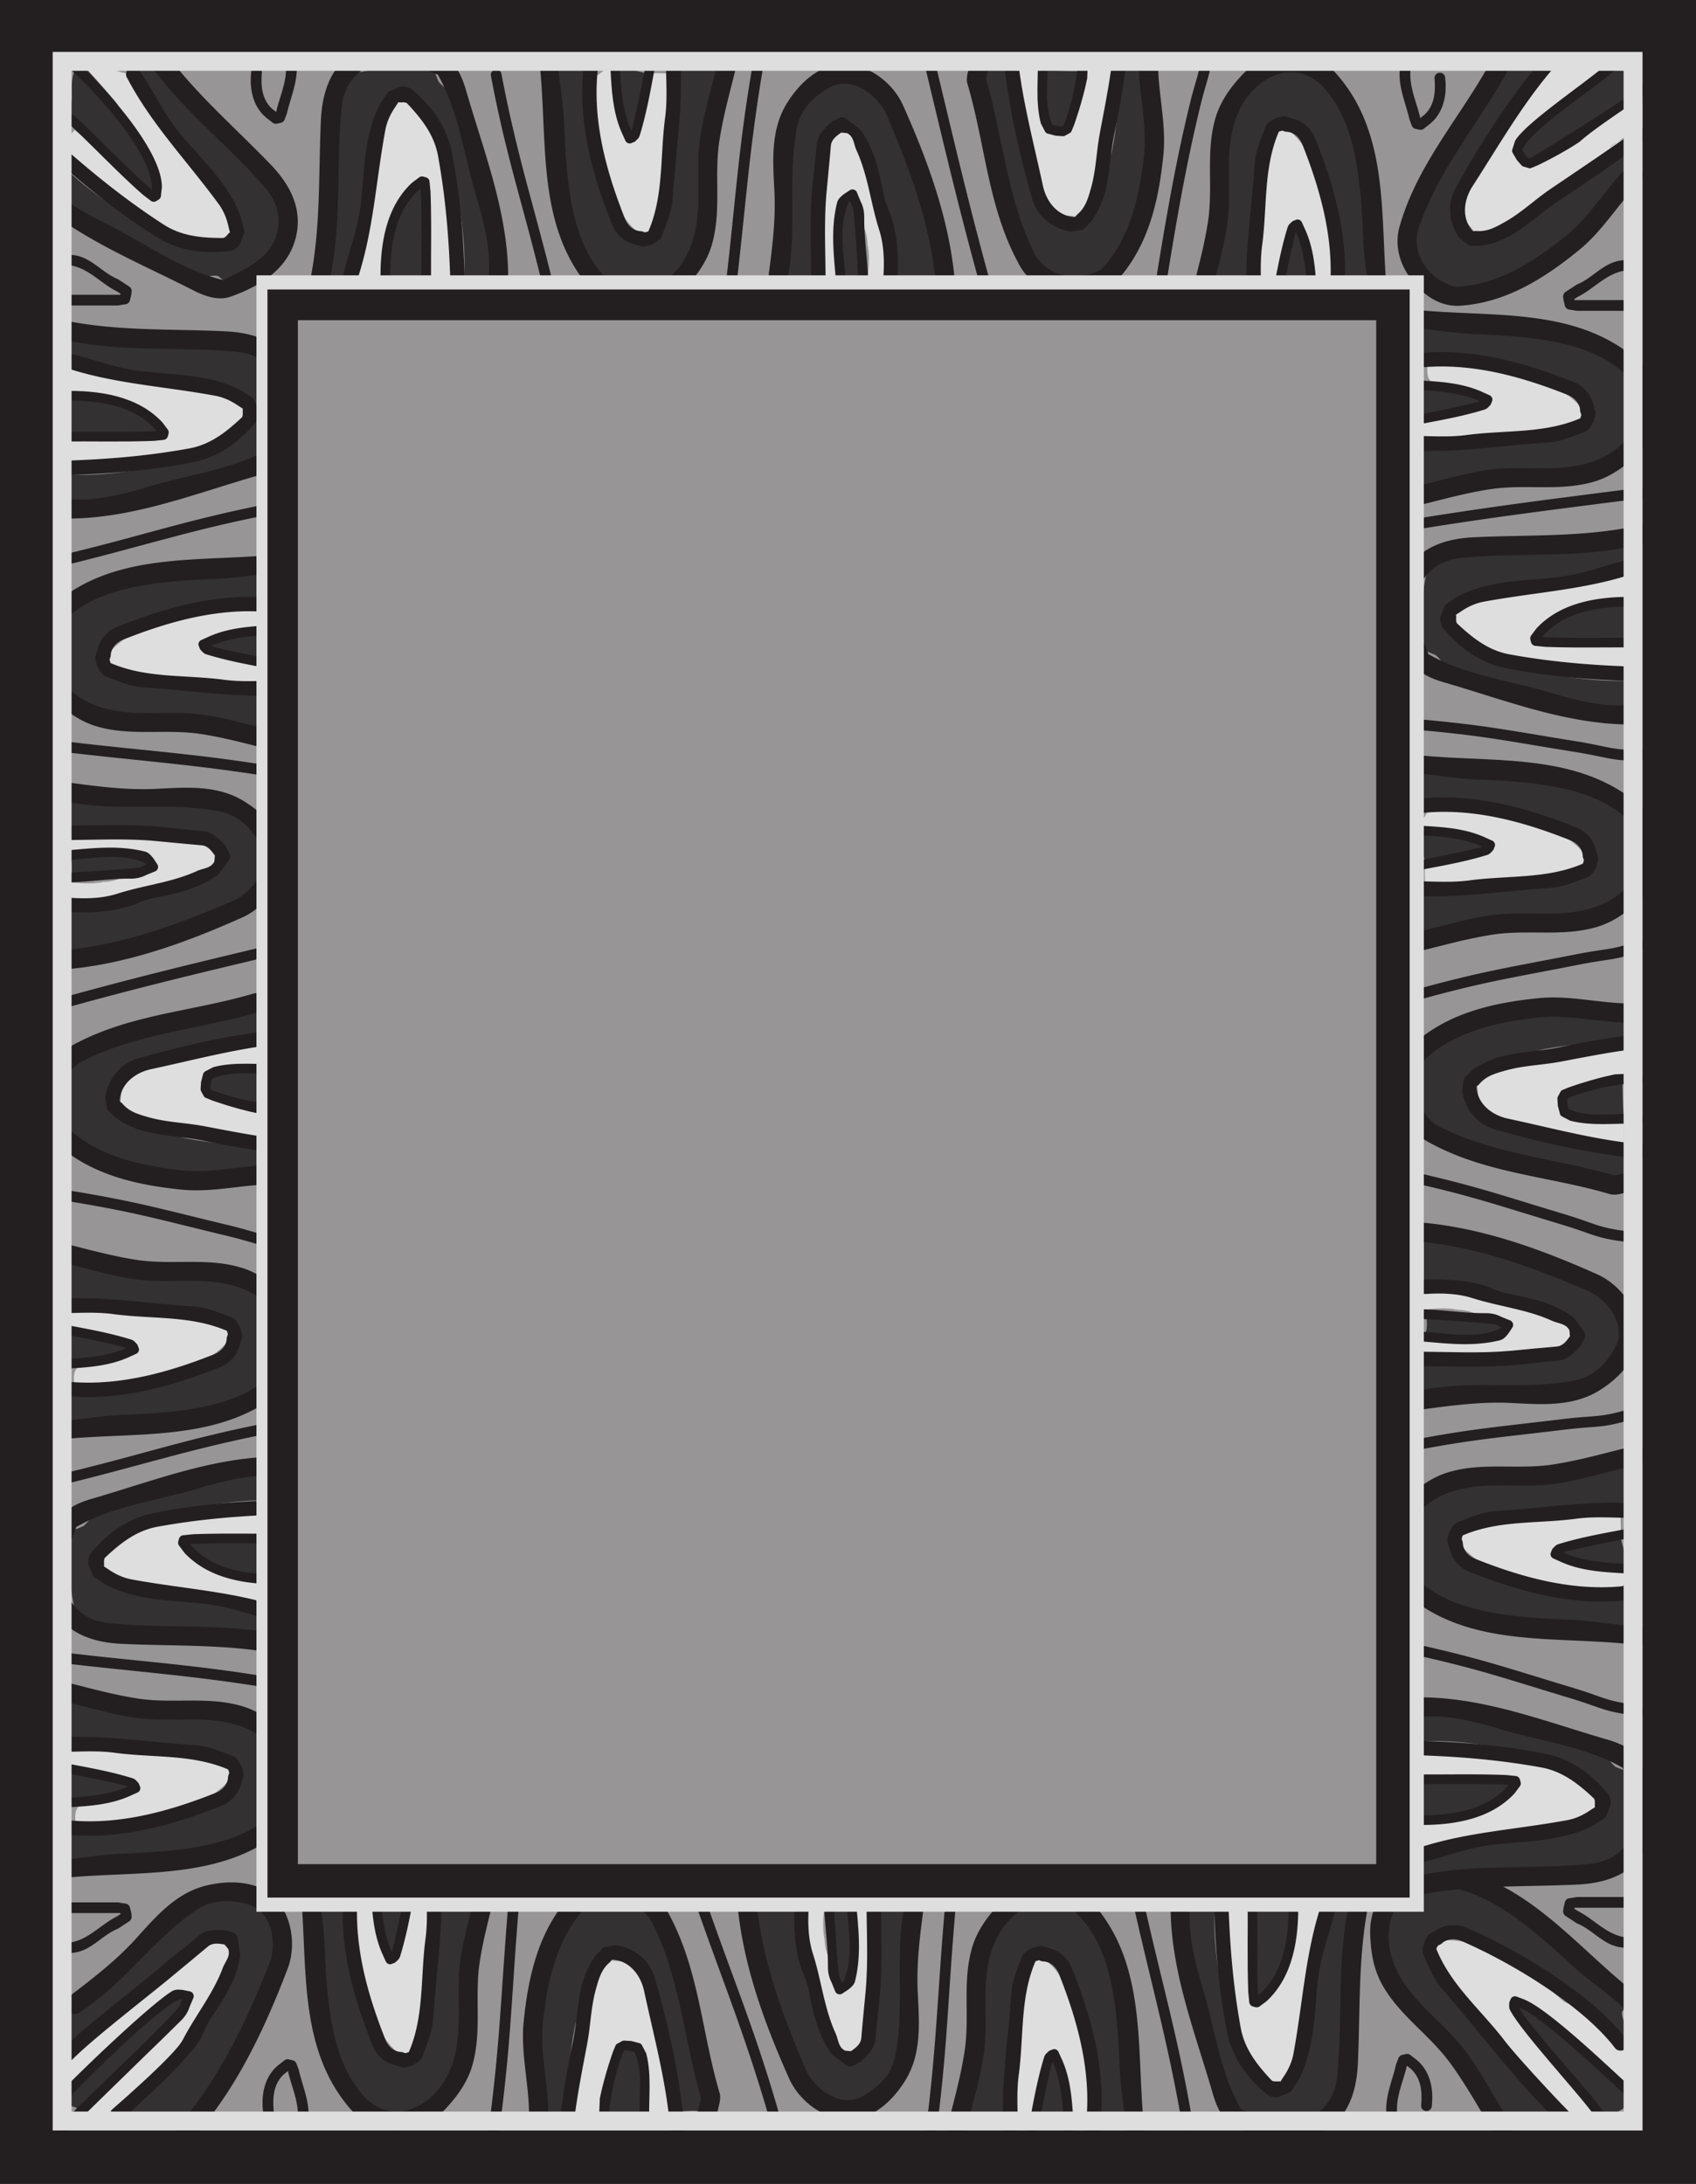 <svg xmlns="http://www.w3.org/2000/svg" width="423.312" height="545.043"><path fill="#979596" d="M415.851 537.976V5.496H7.066v532.48h408.785"/><path fill="#231f20" d="M68.316 526.844c-.293-3.297-.082-6.758 2.543-9.18l1.754-1.375-1.086.293.961.164-.96-.75.292.668c.875 4.004 2.797 7.8 2.504 12.015 0 .75.625 1.336 1.375 1.293.711 0 1.293-.625 1.293-1.335.293-4.211-1.5-8.051-2.418-12.055l-.625-1.672a1.37 1.37 0 0 0-.96-.75l-.962-.207c-.375-.086-.793.039-1.082.293l-.96.75c-3.84 2.754-4.84 7.426-4.34 11.848 0 .75.585 1.335 1.335 1.335a1.32 1.32 0 0 0 1.336-1.335m-52.07-49.399h14.02l.456.207-.917-.96.335 1.21-.043-.125.125.754.586-1.297-1.629 1.047c-4.09 2.043-7.136 5.883-11.847 6.547-.711.168-1.13.918-.918 1.629.164.71.918 1.125 1.625.918 4.672-.375 7.344-4.422 11.433-6.051l2.797-1.836c.414-.289.664-.793.582-1.332l-.082-.754c-.043-.043-.043-.082-.043-.125l-.293-1.21c-.125-.458-.457-.833-.918-.958l-2.128-.336h.21-13.351a1.32 1.32 0 0 0-1.336 1.336c0 .75.586 1.336 1.336 1.336m336.785 36.215-.957-.75c-.293-.25-.71-.375-1.086-.293l-.96.207c-.415.086-.794.379-.958.754l-.629 1.668c-.914 4.004-2.71 7.844-2.418 12.059 0 .707.586 1.332 1.293 1.332.75.043 1.38-.54 1.38-1.293-.29-4.141 1.554-7.88 2.452-11.805l1.008.793c2.629 2.418 2.836 5.883 2.547 9.176 0 .754.582 1.336 1.332 1.336.754 0 1.336-.582 1.336-1.336.5-4.422-.5-9.094-4.34-11.848m53.742-40.223H393.63l-2.13.336c-.456.125-.792.5-.917.957l-.29 1.211c0 .043 0 .082-.042.125l-.082.75a1.375 1.375 0 0 0 .582 1.34l2.797 1.832c4.09 1.629 6.757 5.676 11.43 6.05.71.212 1.46-.206 1.628-.917.207-.707-.207-1.461-.918-1.625-4.715-.668-7.761-4.508-11.851-6.555l-.903-.574.07-.258h13.77c.75 0 1.332-.586 1.332-1.336 0-.75-.582-1.336-1.332-1.336M74.05 16.187c0-.71-.581-1.336-1.292-1.336a1.293 1.293 0 0 0-1.375 1.293c.285 4.141-1.563 7.88-2.457 11.809l-1.008-.793c-2.63-2.422-2.836-5.883-2.547-9.18 0-.75-.582-1.336-1.332-1.336-.754 0-1.336.586-1.336 1.336-.5 4.422.5 9.094 4.34 11.848l.957.754c.293.25.71.375 1.086.289l.96-.207c.415-.082.794-.375.962-.75l.625-1.672c.918-4.004 2.71-7.844 2.418-12.055M32.27 71.523l-2.798-1.836c-4.09-1.629-6.761-5.675-11.433-6.05-.707-.207-1.461.207-1.625.918-.211.71.207 1.46.918 1.628 4.71.664 7.758 4.504 11.848 6.547l.902.582-.07.254H16.246c-.75 0-1.336.582-1.336 1.336 0 .75.586 1.336 1.336 1.336h13.14l2.13-.336c.46-.125.792-.5.917-.96l.293-1.208c0-.043 0-.086.043-.125l.082-.754a1.374 1.374 0 0 0-.582-1.332m325.77-52.027c.293 3.293.082 6.758-2.543 9.176l-1.754 1.379 1.086-.293-.961-.168.96.754-.292-.668c-.875-4.008-2.797-7.805-2.504-12.016a1.29 1.29 0 0 0-1.375-1.293c-.71 0-1.297.625-1.297 1.332-.289 4.215 1.504 8.055 2.422 12.059l.625 1.668c.168.375.543.668.961.75l.957.21c.379.083.793-.042 1.086-.292l.96-.75c3.84-2.754 4.84-7.426 4.34-11.848 0-.754-.585-1.336-1.335-1.336s-1.336.582-1.336 1.336m48.734 55.406h-14.02l-.46-.21.918.96-.332-1.21.039.124-.125-.75-.582 1.293 1.625-1.043c4.09-2.043 7.137-5.883 11.851-6.55.711-.165 1.125-.919.918-1.626-.168-.71-.918-1.128-1.629-.918-4.671.375-7.34 4.422-11.43 6.051l-2.796 1.832a1.365 1.365 0 0 0-.582 1.336l.082.75c.043.043.043.086.043.125l.289 1.215c.125.457.46.832.918.957l2.129.336h-.207 13.351c.75 0 1.332-.586 1.332-1.336 0-.754-.582-1.336-1.332-1.336m-284.25-56.023c4.063 21.636 8.692 34.183 13.653 55.613.14.695.875 1.14 1.613 1a1.383 1.383 0 0 0 1-1.613c-5.07-21.285-9.531-33.856-13.621-55.364a1.32 1.32 0 0 0-1.504-1.14 1.314 1.314 0 0 0-1.14 1.504m107.757-4.864c5.82 24.309 9.484 40.122 16.27 64.184.175.688.882 1.11 1.613.926a1.318 1.318 0 0 0 .965-1.621c-6.817-24.012-10.41-39.887-16.258-64.145a1.318 1.318 0 0 0-1.621-.969 1.322 1.322 0 0 0-.969 1.625m70.035-4.816c-.504 8.86-1.465 8.813-3.558 17.621-4.22 17.488-6.91 34.934-9.743 52.485-.097.703.395 1.402 1.133 1.542a1.34 1.34 0 0 0 1.504-1.14c2.828-17.508 5.516-34.91 9.727-52.36 2.105-8.89 3.125-8.96 3.574-18.039.055-.707-.535-1.336-1.242-1.39-.754-.02-1.38.523-1.395 1.281m-112.398 6.648c-3.883 22.239-4.383 36.141-7.196 58.547-.113.703.415 1.375 1.165 1.453.699.11 1.375-.417 1.492-1.16 2.758-22.332 3.383-36.215 7.175-58.425a1.317 1.317 0 0 0-1.109-1.528 1.323 1.323 0 0 0-1.527 1.113M68.597 125.437c-21.636 4.063-34.183 8.692-55.613 13.653-.695.14-1.14.875-1 1.613.18.691.875 1.144 1.613 1 21.286-5.07 33.856-9.531 55.364-13.621a1.32 1.32 0 0 0 1.14-1.504 1.317 1.317 0 0 0-1.504-1.14m5.863 108.761c-24.304 5.816-40.12 9.48-64.183 16.27-.687.171-1.11.882-.926 1.609a1.32 1.32 0 0 0 1.625.969c24.008-6.82 39.887-10.414 64.141-16.262a1.318 1.318 0 0 0 .969-1.621 1.32 1.32 0 0 0-1.625-.965m-.188 75.035c-8.86-.5-8.812-1.46-17.62-3.558-17.49-4.211-22.919-5.903-40.47-8.739-.703-.097-1.402.399-1.546 1.137a1.343 1.343 0 0 0 1.14 1.504c17.512 2.828 22.899 4.512 40.344 8.723 8.894 2.105 8.965 3.125 18.039 3.574.71.055 1.34-.531 1.395-1.242.019-.754-.528-1.375-1.282-1.399m-2.644-117.402c-22.239-3.883-36.14-4.383-58.547-7.195-.703-.11-1.375.417-1.453 1.164-.11.703.418 1.375 1.16 1.492 22.332 2.758 36.215 3.383 58.422 7.18a1.32 1.32 0 0 0 1.527-1.114 1.317 1.317 0 0 0-1.11-1.527m-3.031 162.914c-21.636 4.062-34.183 8.691-55.613 13.652-.695.14-1.14.875-1 1.614.18.69.875 1.144 1.613 1 21.286-5.07 33.856-9.532 55.364-13.622a1.32 1.32 0 0 0 1.14-1.503 1.317 1.317 0 0 0-1.504-1.141M411.105 121.5c-24.793 3.168-40.91 5.11-65.562 9.265-.7.102-1.196.762-1.094 1.504a1.319 1.319 0 0 0 1.512 1.137c24.605-4.195 40.773-6.059 65.52-9.262a1.317 1.317 0 0 0 1.132-1.507 1.313 1.313 0 0 0-1.508-1.137m-.543 112.61c-8.261 3.241-8.617 2.347-17.496 4.116-17.656 3.465-23.293 4.196-40.426 8.942-.68.207-1.109.945-.933 1.676.207.68.945 1.109 1.664.89 17.098-4.734 22.695-5.449 40.309-8.902 8.957-1.793 9.445-.899 17.882-4.277.668-.247.993-1.04.75-1.708-.297-.695-1.054-1.035-1.75-.738m-2.984 117.266c-8.477 2.62-8.766 1.703-17.754 2.812-17.86 2.153-23.539 2.461-40.973 5.93-.695.152-1.175.86-1.054 1.602a1.34 1.34 0 0 0 1.593 1.011c17.399-3.457 23.036-3.758 40.852-5.898 9.07-1.13 9.492-.2 18.156-2.945.68-.196 1.067-.965.871-1.649-.246-.715-.976-1.105-1.691-.863m3.484-164.192c-8.87.176-8.898-.789-17.84-2.207-17.757-2.875-23.3-4.148-41.015-5.636-.711-.043-1.371.5-1.457 1.25a1.342 1.342 0 0 0 1.254 1.41c17.676 1.492 23.172 2.762 40.89 5.633 9.024 1.421 9.172 2.433 18.258 2.191.711 0 1.293-.633 1.293-1.344-.039-.754-.629-1.332-1.383-1.297m-3.629 120.258c-8.816-1-8.714-1.957-17.39-4.547-17.223-5.195-22.547-7.187-39.91-11.007-.696-.137-1.422.316-1.61 1.046a1.35 1.35 0 0 0 1.055 1.567c17.324 3.808 22.605 5.797 39.789 10.984 8.758 2.606 8.77 3.625 17.809 4.586.703.098 1.363-.453 1.46-1.16.06-.754-.449-1.406-1.203-1.469m2.004 118.16c-8.816-1-8.715-1.957-17.394-4.546-17.219-5.196-22.543-7.188-39.906-11.008-.7-.137-1.426.316-1.61 1.043a1.342 1.342 0 0 0 1.055 1.566c17.32 3.813 22.605 5.8 39.785 10.988 8.762 2.606 8.773 3.625 17.813 4.586.703.094 1.363-.457 1.457-1.16.062-.754-.446-1.406-1.2-1.469M70.625 419.14c-22.235-3.882-36.137-4.386-58.547-7.199-.7-.11-1.375.418-1.45 1.168-.109.7.419 1.375 1.16 1.492 22.329 2.758 36.212 3.38 58.423 7.176a1.317 1.317 0 0 0 1.527-1.11 1.32 1.32 0 0 0-1.113-1.527m227.137 111.04c-3.75-22.262-7.915-35.536-12.735-57.598-.129-.695-.851-1.156-1.582-.98-.7.128-1.16.85-1.02 1.59 4.844 21.976 8.883 35.269 12.712 57.476.136.738.82 1.207 1.558 1.066a1.315 1.315 0 0 0 1.067-1.555m-103.43-3.085c-6.254-21.692-11.899-34.407-19.192-55.778-.207-.68-.976-1.054-1.683-.793-.68.207-1.055.977-.832 1.696 7.308 21.28 12.832 34.03 19.156 55.66a1.32 1.32 0 0 0 1.668.883 1.317 1.317 0 0 0 .883-1.668m39.113 7.019c3.102-22.36 3.113-36.273 5.137-58.766.086-.703-.465-1.359-1.215-1.406-.703-.086-1.36.465-1.45 1.207-1.972 22.418-2.109 36.313-5.124 58.64a1.319 1.319 0 0 0 1.164 1.49 1.319 1.319 0 0 0 1.488-1.165m-108.812-2.672c3.101-22.36 3.113-36.27 5.136-58.761.086-.708-.465-1.36-1.215-1.41-.707-.087-1.359.464-1.453 1.21-1.968 22.414-2.109 36.309-5.12 58.64a1.315 1.315 0 0 0 1.163 1.485 1.318 1.318 0 0 0 1.489-1.164"/><path fill="#343132" d="M244.945 13.742c0 6.008-.668 12.016.336 18.023.668 5.676 3.004 10.68 4.336 16.024 1.004 4.336.668 8.344 2.34 12.348 1 1.668 3.336 2.671 4.672 4.34.332.667.668 1.335 1 2.003 1.004 1.668 2.672 3 4.34 3.336 3.34 1 7.343 1 10.68-.336 3.003-1.332 4.675-3.336 6.675-6.004 1.336-2.34 3.004-4.007 4.676-6.343 2.336-3.672 1.668-7.676 2.336-11.684 1.332-10.012 1-19.691.332-29.371-2 .332-4.34-.668-6.34.332-1.004 7.012-1.336 13.687-2.672 20.695-.332 2.336-1.668 4.676-2.336 7.012-.668 2.336-1.668 4.672-2.672 7.008-.664 2.004-3.336 2.672-5.34 3.672a4.95 4.95 0 0 1-4.34 0c-2-1-3-3.672-3.335-6.008-.332-3.672-1.668-7.008-2.672-10.684-1.336-4.336-3.336-8.008-4.004-12.683-.336-3.004.332-6.008-.336-9.012-2.668-.332-5.34.668-7.676-.668"/><path fill="#343132" d="M260.3 15.41c0 4.672-.331 9.012.333 13.684 0 1.336.668 3.34 1.671 4.007.665.668 2.668.668 4.004.332 1-.332 1.336-2.003 1.336-2.668.668-2.671 1-5.007 2-7.343.668-1.668 2.004-3.672 2.34-5.676-3.672 0-7.68 0-11.351-.332"/><path fill="#dfdede" d="M279.66 16.078h-8.344c-.668 3.004-1.672 5.34-2.004 8.344 0 1.336-.668 3.004-1.336 4.34-.668.668-1.336 1-1.336 2.003h-.668c.336.332-.332.665-.332 1-1.668.668-4.34 1.668-4.671-1-.668-4.34-.668-9.011-.336-13.351h-7.008c-.336 11.012 2.336 21.36 5.008 32.375 0 1.004.668 2.336 1.336 2.672 2 1 4.335 1 6.34 1.336 1.667 0 3.335.664 4.671-.336 1.668-1.668 3.004-4.004 3.672-6.34 1-3.004 0-5.676.668-8.68 1-3.34.766-6.793 2.102-9.797 1.336-4.007 1.57-7.558 2.906-11.566"/><path fill="#231f20" d="M284.23 15.777c.04 7.813 2.18 15.508 1.278 23.32-1.125 9.801-3.305 19.825-9.989 27.485-.863.976-2.328 1.465-3.714 1.879-5.41 1.613-11.344-.528-13.708-5.406-6.683-13.52-7.699-28.278-11.828-42.81-.34-1.163.524-2.702.637-4.167.188-1.316-.715-2.516-2.027-2.742a2.412 2.412 0 0 0-2.742 1.992c-.223 1.914-1.165 3.902-.676 5.555 4.547 15.398 5.11 31.129 13.031 45.363 2.176 3.941 6.082 6.422 10.664 7.207 5.145.902 10.59.078 14.008-3.828 7.582-8.602 10.062-19.75 11.187-30.754.829-7.734-1.277-15.36-1.312-23.094a2.42 2.42 0 0 0-2.402-2.402 2.422 2.422 0 0 0-2.407 2.402"/><path fill="#231f20" d="M277.62 15.176c-.784 6.046-1.913 11.714-3.077 17.875-.899 4.73-.938 9.238-2.215 13.82-.715 2.476-1.313 4.918-3.527 6.719l-.79 1.015.973-.675-.75.261c-4.242-.226-7.058-3.832-7.922-7.808-2.777-12.883-6.082-24.711-6.722-37.477a1.752 1.752 0 0 0-1.88-1.691 1.754 1.754 0 0 0-1.687 1.879c.864 13.78 3.793 27.035 7.586 40.48 1.2 4.242 4.805 7.473 9.762 8.223l2.59-.414c.414-.114.754-.336.976-.676l1.317-1.313a21.348 21.348 0 0 0 3.527-7.324c1.316-5.07 1.316-9.988 2.441-15.133 1.317-6.082 2.18-11.828 3.004-17.761a1.777 1.777 0 0 0-1.8-1.801 1.78 1.78 0 0 0-1.805 1.8"/><path fill="#231f20" d="m259.785 30.797 1.016 1.953c.113.226.3.449.562.562l2.106.563 1.726.113s.223 0 .45-.035c.226-.113.226-.113 1.312-.715 0 0 .226-.113.414-.34.113-.261.113-.261.676-1.613 0 0 2.105-5.746 3.304-11.68.262-6.082.34-6.718-.113-7.32-.676-.113-1.312-.188-1.914.262l-.113.675c-.227 6.086-1.465 11.907-3.567 17.649l-.21.465-.415.226-.726-.05-1.582-.333-.07-.156c-2.329-5.445-.79-11.64-1.239-17.387 0-.636-.527-1.203-1.203-1.203s-1.203.567-1.203 1.203c.266 5.708-.676 11.493.789 17.16"/><path fill="#343132" d="M379.722 12.586c-4.25 4.246-8.968 8.023-12.511 12.98-3.54 4.485-5.426 9.676-8.258 14.399-2.36 3.773-5.43 6.37-7.082 10.382-.473 1.887.473 4.25.238 6.372-.238.71-.472 1.418-.71 2.125-.47 1.89-.235 4.011.71 5.43 1.653 3.066 4.485 5.902 7.79 7.316 3.066 1.18 5.663.945 8.964.472 2.598-.707 4.957-.707 7.79-1.18 4.25-.945 6.609-4.25 9.913-6.609 8.028-6.136 14.633-13.218 21.008-20.535-1.656-1.18 1.742-8.879-.383-9.59-5.664 4.25-14.625 12.739-20.527 16.754-1.887 1.414-4.817 3.457-6.942 4.637-2.125 1.18-4.484 2.125-6.847 3.07-1.887.946-4.246-.472-6.371-1.18a4.955 4.955 0 0 1-3.067-3.07c-.707-2.125.473-4.719 1.887-6.605 2.36-2.836 3.777-6.137 5.664-9.442 2.125-4.011 3.305-8.027 6.137-11.8 1.89-2.364 8.156-8.352 9.808-10.95-1.652-2.125-7.918 1.035-8.629-1.562"/><path fill="#343132" d="M389.398 24.62c-3.304 3.306-6.61 6.138-9.441 9.915-.942.945-1.887 2.832-1.652 4.012 0 .945 1.417 2.36 2.597 3.07.945.469 2.36-.473 2.832-.945 2.36-1.418 4.25-2.832 6.61-3.778 1.652-.707 19.367-13.527 21.015-14.71-2.594-2.594-5.426-5.426-7.785-8.258"/><path fill="#dfdede" d="M414.3 30.105c-1.89-1.89-4.015-4.011-5.902-5.902-2.597 1.652-16.636 11.277-19 13.164-.945.945-2.594 1.652-4.011 2.125-.946 0-1.653-.238-2.36.473l-.473-.473c0 .473-.707.234-.945.473-1.652-.711-4.246-1.891-2.594-4.016 2.594-3.539 20.586-17.523 23.891-20.355-1.652-1.653-11.648-.633-13.3-2.29-8.028 7.555-19.798 24.77-25.696 34.45-.711.707-1.18 2.12-.945 2.832.707 2.12 2.359 3.773 3.539 5.426 1.18 1.18 1.89 2.832 3.539 3.07 2.363 0 4.957-.711 7.082-1.89 2.832-1.415 4.012-4.012 6.61-5.665 3.07-1.652 6.566-4.597 9.636-5.777 3.777-1.89 12.242-10.242 16.02-12.13"/><path fill="#231f20" d="M406.062 41.805c-5.496 5.546-9.425 12.503-15.586 17.39-7.726 6.133-16.355 11.684-26.5 12.371-1.3.082-2.683-.61-3.957-1.297-4.964-2.683-7.648-8.39-5.867-13.515 4.832-14.285 14.55-25.438 21.906-38.633.582-1.063 2.282-1.543 3.399-2.496 1.062-.797 1.273-2.285.504-3.375a2.412 2.412 0 0 0-3.348-.531c-1.512 1.195-3.582 1.941-4.406 3.453-7.672 14.097-18.399 25.625-22.86 41.289-1.25 4.328-.238 8.84 2.442 12.636 3 4.278 7.433 7.543 12.613 7.2 11.442-.72 21.082-6.852 29.656-13.836 6.055-4.887 9.957-11.762 15.403-17.258a2.42 2.42 0 0 0 0-3.398 2.42 2.42 0 0 0-3.399 0"/><path fill="#231f20" d="M409.824 31.367c-4.832 3.715-17.648 12.27-22.828 15.8-3.98 2.708-7.195 5.868-11.336 8.204-2.258 1.25-4.41 2.55-7.25 2.258l-1.273.16 1.167.21-.718-.343c-2.84-3.16-2.281-7.7-.078-11.125 7.144-11.074 13.172-21.773 21.746-31.254a1.748 1.748 0 0 0-.133-2.52 1.753 1.753 0 0 0-2.524.13c-9.132 10.359-16.433 21.8-23.257 33.988-2.153 3.851-1.887 8.683 1.09 12.719l2.12 1.539c.376.214.77.293 1.169.214h1.859a21.288 21.288 0 0 0 7.672-2.683c4.515-2.656 7.996-6.133 12.43-8.973 5.23-3.375 17.914-12.168 22.69-15.777a1.774 1.774 0 0 0 0-2.547c-.714-.719-9.839 4.621-10.558 5.34l8.012-5.34"/><path fill="#231f20" d="m378.156 35.14-.664 2.094a1.175 1.175 0 0 0 0 .801l1.086 1.883 1.144 1.3s.16.16.344.294c.239.078.239.078 1.434.425 0 0 .238.078.531.055l1.621-.668s5.547-2.574 10.594-5.918c4.488-4.117 18.008-12.527 18.113-13.27-.398-.558-.793-1.062-1.539-1.167-.555.398-9.523 6.699-28.578 18.367l-.473.176-.453-.13-.48-.55-.883-1.356.062-.16c2.204-5.496 20.688-16.8 24.434-21.18a1.21 1.21 0 0 0 0-1.699 1.206 1.206 0 0 0-1.7 0c-3.85 4.223-21.62 15.657-24.593 20.703"/><path fill="#343132" d="M96.02 71.562c0-3.672-.333-7.343.335-11.011 0-1.336 1.332-2.336 1.668-3.34.668-1 .332-2.336 1-3.336.336-1.336 1.004-3.004 2.336-4.008 1.336-.332 2.672-4.562 3.672-3.227 2.336 3.34 0 8.903 1 12.907 1.004 4.008.336 7.68.336 11.683-3.34 0-7.008 0-10.348.332"/><path fill="#dfdede" d="M86.676 70.562c3.004 0 5.671 0 8.675.332 0-1-.332-2 0-3.004.336-.664.668-1.668.668-2 .336-3.34 1-6.343 2.004-9.347.332-1.668 1.668-3.336 2.668-5.34 1.004-1.668 2.336-5.117 5.008-4.45-.668 8.009 1 16.802 1.668 24.477h7.012c-.336-10.015.668-19.691-1.336-30.039-.336-1.672-1.668-3.004-2.004-4.676-.332-3.335-3.004-6.007-4.34-9.011-.332-.332-1.332-.332-1.668-.668-2.336-2.336-6.008-4.336-9.012-2-1.336 1-2.004 2.668-2.668 4.34-.668 3.668-1.004 7.34-2.004 11.011 0 1.004.333 1.668 0 2.672-2.671 8.012-1.667 16.356-4.003 24.7-.336.667-1.672 1-1.672 1.667 0 .668-.332 1.004-.332 1.336"/><path fill="#343132" d="M78.328 71.12c5.34-11.573.89-24.921 3.117-37.386.445-3.113.445-5.785.89-8.898.446-1.336.891-2.227.891-3.563.442-.445.442-1.336 1.332-1.777 7.567-2.672 15.579-3.117 23.59-1.781.446 0 .89 1.78 1.336 2.668 1.778 2.226 4.895 3.117 5.34 4.898 1.332 4.004 1.332 8.453 2.223 12.906.445 2.223.89 4.004 1.336 6.23 2.226 5.786 3.117 11.126 4.894 16.91.89 3.114 1.336 6.677 0 8.458-1.332 1.777-4.894 2.223-7.566 1.777.89-10.234-.887-20.468-3.114-30.707-.89-2.668-.89-5.785-2.671-7.566-.442-.89-.887-1.777-1.332-2.668-3.563-2.227-5.344-9.348-9.348-7.566-6.676 3.113-3.559 12.46-5.34 19.136-.445.89-.445 2.227-1.336 3.114-.445 1.335.445 3.562 0 4.898-1.336 2.223-1.781 4.894-2.223 7.121-.89 4.895-2.226 9.344-2.671 14.238-3.118-.441-6.23.446-9.348-.441"/><path fill="#231f20" d="M81.504 73.02c4.133-15.094 2.215-30.715 3.758-46.223.41-4.094 2.289-7.625 5.816-9.727 5.934-3.605 12.394-.601 18.176 1.54 5.297 9.237 6.496 19.902 9.539 30.152 1.914 6.421 3.605 12.804 3.23 19.453a2.418 2.418 0 0 0 2.403 2.402 2.42 2.42 0 0 0 2.402-2.402c-.262-15.809-6.121-30.532-10.55-45.813-.942-3.191-2.329-6.496-5.411-8.074-7.059-3.606-15.43-5.934-22.867-1.012-5.707 3.79-7.547 10.024-7.887 16.371-.672 13.743.04 27.637-2.89 41.157a2.407 2.407 0 0 0 1.054 3.226 2.41 2.41 0 0 0 3.227-1.05"/><path fill="#231f20" d="M88.941 70.504c4.242-12.317 4.805-24.82 7.207-37.887.375-2.18 1.278-4.133 2.516-5.934l.828-1.277v.149c.75.039 1.727-.149 2.14.265 3.528 3.754 6.72 7.735 7.696 13.067 1.953 10.738 2.742 20.914 3.082 31.468 0 .977.824 1.766 1.84 1.766a1.828 1.828 0 0 0 1.762-1.84c-.336-10.89-1.051-21.293-3.266-32.406-1.313-6.422-4.996-11.38-9.875-15.508-.75-.64-1.84-.79-2.89-.754l-2.856 1.164a1.85 1.85 0 0 0-.676.754l-.824 1.274c-1.317 1.878-2.106 3.945-2.781 6.12-2.067 6.649-1.989 13.294-2.817 20.165-.75 6.496-3.265 12.39-4.617 18.664-.188.976.414 1.953 1.39 2.14.977.188 1.95-.414 2.141-1.39"/><path fill="#231f20" d="m107.453 47.75-.266-2.594a1.227 1.227 0 0 0-.863-.898l-.676-.192c-.336-.074-.71-.035-1.011.192l-1.805 1.351c-6.684 6.23-7.996 15.844-7.848 24.52a1.19 1.19 0 0 0 1.203 1.203c.676 0 1.2-.527 1.2-1.203-.11-8.168.992-17.532 7.617-23.121.36 7.964.12 15.902.195 23.87 0 .641.527 1.204 1.203 1.204s1.2-.563 1.2-1.203c-.075-7.696.148-15.434-.15-23.13"/><path fill="#343132" d="M19.93 15.515c2.675 2.516 11.812 13.243 14.027 16.243.973.914.789 2.574 1.289 3.5.273 1.175 1.476 1.843 1.746 3.015.746 1.16 1.504 2.79 1.32 4.45-.672 1.199 1.496 5.07-.164 4.882-4.031-.582-6.484-6.093-10.09-8.11-3.605-2.015-9.382-7.237-12.3-9.983 4.43-4.711-.047-8.5 4.172-13.997"/><path fill="#dfdede" d="M33.293 17.847c-2.059 2.188-11.008-4.324-13.309-2.363.73.688 8.809 9.586 9.309 10.516.258.699.762 1.629 1.004 1.855a42.338 42.338 0 0 1 5.437 7.864c.988 1.382 1.29 3.5 2.063 5.601.527 1.871 2.129 5.207-.188 6.695-5.379-5.972-12.926-10.777-18.976-15.546-1.602 1.703-3.203 3.402-4.801 5.105 7.523 6.617 13.89 13.977 22.8 19.602 1.446.902 3.333.843 4.778 1.742 2.66 2.043 6.434 1.926 9.539 3.012.469-.016 1.156-.747 1.629-.758 3.305-.106 7.277-1.407 7.633-5.196.183-1.66-.574-3.289-1.336-4.918-2.215-3-4.664-5.757-6.653-9.003-.73-.684-1.445-.899-1.945-1.829-4.008-7.433-10.773-12.418-15.254-19.836-.258-.699.414-1.902-.074-2.359-.484-.457-.5-.93-.742-1.156"/><path fill="#343132" d="M38.601 11.387c4.774 11.816 17.551 17.718 25.106 27.875 1.965 2.457 3.91 4.285 5.875 6.742.668 1.238 1.012 2.172 1.984 3.086.02.632 1.336 6.246 1.051 7.199-3.234 7.344-8.398 10.48-14.86 15.402-.304.324-2.574-2.574-3.527-2.86-2.84-.226-5.62 1.434-7.222.54-3.832-1.77-7.078-4.82-10.93-7.219-1.926-1.2-3.527-2.094-5.453-3.293-5.738-2.344-10.238-5.351-15.676-8.015-2.879-1.489-5.777-3.602-6.16-5.793-.383-2.192 1.73-5.09 3.887-6.73 6.847 7.655 15.523 13.37 24.507 18.76 2.555 1.18 4.825 3.313 7.34 3.235.953.285 1.907.57 2.86.86 4.058-1.07 10.468 2.507 11.914-1.63 2.3-7-6.64-11.128-10.285-17-.344-.933-1.317-1.847-1.356-3.105-.668-1.238-2.898-2.113-3.566-3.351-.707-2.5-2.348-4.653-3.664-6.5-2.957-4-7.067-10.246-10.329-13.926 2.458-1.965 5.723-2.617 8.504-4.277"/><path fill="#231f20" d="M35.043 12.398c8.168 13.348 20.863 22.653 31.11 34.395 2.698 3.105 3.984 6.89 3.097 10.902-1.438 6.79-8.051 9.438-13.57 12.188-10.356-2.47-18.95-8.899-28.5-13.703-5.993-3.004-11.801-6.145-16.387-10.97a2.412 2.412 0 0 0-3.395.106 2.415 2.415 0 0 0 .102 3.395c11.699 10.636 26.437 16.453 40.61 23.687 2.968 1.504 6.327 2.758 9.585 1.594 7.461-2.676 14.89-7.184 16.399-15.969 1.148-6.758-2.133-12.367-6.528-16.96-9.55-9.903-20.164-18.9-28.004-30.294a2.412 2.412 0 0 0-3.074-1.445 2.412 2.412 0 0 0-1.445 3.074"/><path fill="#231f20" d="M31.781 19.539c6.07 11.527 14.793 20.5 22.668 31.203 1.332 1.766 2.137 3.758 2.602 5.895l.363 1.476-.11-.101c-.539.52-1.074 1.359-1.656 1.378-5.152 0-10.238-.402-14.793-3.34-9.164-5.933-17.117-12.328-25.039-19.308-.71-.668-1.847-.61-2.543.129a1.83 1.83 0 0 0 .13 2.547c8.167 7.21 16.234 13.816 25.85 19.816 5.579 3.438 11.712 4.153 18.063 3.426.98-.11 1.836-.8 2.528-1.594l1.105-2.875a1.84 1.84 0 0 0-.082-1.008l-.367-1.476c-.465-2.242-1.43-4.235-2.555-6.215-3.426-6.059-8.32-10.555-12.762-15.863-4.222-4.996-6.793-10.867-10.437-16.149-.582-.804-1.703-1.039-2.508-.453-.808.582-1.039 1.703-.457 2.512"/><path fill="#231f20" d="m35.683 48.61 2.067 1.585a1.24 1.24 0 0 0 1.25-.012l.601-.367c.286-.191.516-.492.555-.863l.25-2.242c.035-9.137-14.078-24.692-20.5-30.524a1.19 1.19 0 0 0-1.7.055 1.182 1.182 0 0 0 .056 1.7c6.023 5.511 20.101 20.738 19.64 29.394-6.055-5.196-13.453-13.028-19.308-18.434a1.21 1.21 0 0 0-1.7.051 1.213 1.213 0 0 0 .051 1.7c5.664 5.218 12.926 12.905 18.738 17.956"/><path fill="#dfdede" d="M147.031 19.691c2.336 0 6.457-5.715 7.125-2.379.336 2.34-.785 9.723.215 11.723.336 1.336 1.004 2.672 2.004 3.672h1c3.008-4.004 3.34-9.344 3.34-14.02 2.336-.668 4.672-.332 7.007-.332 0 5.008.668 10.012-.664 15.02-.336 2.336-1.336 4.672-1.671 7.008-.332 5.007-.332 10.015-1.332 15.355 0 .336-.668 1.004-1.672 1.004v.664c-1 1.004-2.336 1.672-3.004.668-3.004-2.336-4.672-5.672-7.008-9.012-1.004-1.668-1.668-3.336-2.004-5.34-.668-5.675-1.336-11.347-1.668-17.023 0-2.668-.336-5.676-.336-8.344"/><path fill="#343132" d="M153.707 18.687c1 4.676.332 9.68 3.004 14.02 0 .336 1.668.336 1.668 0 2.004-4.672 2.004-9.68 3.34-14.352-2.672-.336-5.008-2.004-7.68-.668"/><path fill="#343132" d="M137.351 16.02c0 6.34-.336 12.347 0 18.69.332 1.669 1 3.337 1.332 5.009.668 5.003.336 9.343 1.336 14.351.668 4.004 1.672 7.676 4.008 11.016 1.668 2.336 4.004 4.34 6.34 6.34 4.34 3.004 9.68 2.336 14.352 1.336 1.671-.332 3.671-1.668 5.007-3.336 1.668-1.336 3.672-2.672 4.008-4.676.664-2 0-4.004 1-5.672.668-.668 1-1.336 1-2.004 1.336-4.34 1.004-8.344 1.668-12.684.668-3.34-.332-6.675.668-10.011 1.336-5.344.668-10.684 2.672-15.692.668-.668 1.336-1.668 2.004-2.336-5.344-1-10.348 0-15.688-.332 0 2-.336 4.336 0 6.34 0 .336.664.668.664 1.004 0 1 .336 2 .336 2.668 1 8.68.332 17.36-3.34 25.367-.663 1.336-.663 3.008-1.331 4.676-.668 2-3.34 3.336-5.676 2.668-3.34-1.336-4.34-5.008-5.676-7.676-1.332-3.34-.668-7.011-2-10.347-.668-1-1.004-2.336-1.336-3.336-1.668-6.676-.668-13.352-.668-20.028-2.672.332-5.008-.336-7.676-1.336h-2.004"/><path fill="#231f20" d="M179.476 13.656c-1.351 6.91-3.605 13.445-4.691 20.578-1.352 8.711.71 17.235-1.84 25.649-1.691 5.632-5.633 10.777-11.605 12.39-4.203 1.125-8.262-.715-10.965-3.832-4.13-4.691-6.156-10.285-7.473-16.445-1.539-7.473-1.8-14.531-2.137-21.89-.304-5.598-1.503-11.153-1.578-16.825-.039-1.351-1.129-2.402-2.441-2.363a2.405 2.405 0 0 0-2.367 2.476c2.742 19.903-1.352 42.844 13.406 59.106 6.082 6.683 16.785 6.308 23.168-.567 3.078-3.265 5.633-6.87 6.797-11.113 2.367-8.484.453-16.933 1.805-25.683 1.085-7.06 3.078-13.633 4.656-20.43a2.474 2.474 0 0 0-1.84-2.89c-1.316-.262-2.594.566-2.895 1.84"/><path fill="#231f20" d="M152.781 56.05c.863 2.18 2.703 4.055 5.066 4.77l2.18.64c.336.11.676.11 1.012.036l1.578-.414c.977-.602 2.14-1.05 2.59-2.215 1.164-3.117 2.52-6.156 2.707-9.5.71-11.414 2.625-22.566 1.914-33.984a1.78 1.78 0 0 0-1.805-1.801c-1.011 0-1.8.789-1.8 1.8 0 4.696.414 9.391-.227 14.083-1.274 9.652-.3 19.34-4.168 28.277l-.848.254-.84-.293c-2.105 0-3.492-1.54-4.132-3.078-4.918-12.356-8.45-25.496-6.61-38.828.04-.977-.75-1.801-1.726-1.875a1.807 1.807 0 0 0-1.88 1.726c-1.835 13.895 1.845 27.563 6.99 40.403"/><path fill="#231f20" d="M156.11 35.137c.25.5.823.777 1.35.625l.95-.375c.477-.45 1.027-.852 1.23-1.477 1.954-6.285 2.926-12.594 4.18-18.926 0-.676-.527-1.203-1.203-1.203s-1.2.527-1.2 1.203c-1.152 5.707-2.179 11.266-3.632 17.074a4.465 4.465 0 0 1-.211.622c-2.516-5.766-2.629-12.149-2.969-18.372a1.2 1.2 0 1 0-2.402 0c.426 6.532.375 13.266 3.203 19.278l.703 1.55"/><path fill="#dfdede" d="M334.008 70.894c-2.336 0-5.676 1.004-6.344-2.336-.332-2.336 0-5.003-1-7.007-.332-1.336-1-2.672-2.004-3.672h-1c-3.004 4.004-3.34 9.347-3.34 14.02-2.336.667-4.672.331-7.008.331 0-5.004-.668-10.011.668-15.02.332-2.335 1.336-4.671 1.668-7.007.336-5.008.336-10.016 1.336-15.356 0-.332.668-1 1.668-1v-.667c1.004-1.004 2.336-1.668 3.004-.668 3.004 2.335 4.676 5.675 7.012 9.011 1 1.668 1.668 3.336 2 5.34.668 5.676 1.336 11.352 1.668 17.024 0 2.671.336 5.675.336 8.343"/><path fill="#343132" d="M327.332 71.898c-1-4.672-.336-9.68-3.004-14.02 0-.331-1.668-.331-1.668 0-2.004 4.673-2.004 9.68-3.34 14.352 2.672.336 5.008 2.004 7.676.668"/><path fill="#343132" d="M343.687 74.566c0-6.34.332-12.347 0-18.691-.336-1.668-1-3.336-1.336-5.004-.668-5.008-.332-9.348-1.336-14.356-.668-4.003-1.668-7.675-4.003-11.011-1.668-2.34-4.004-4.34-6.344-6.344-4.336-3.004-9.68-2.336-14.352-1.336-1.668.336-3.672 1.672-5.008 3.34-1.668 1.336-3.671 2.668-4.004 4.672-.667 2.004 0 4.004-1 5.676-.667.664-1.003 1.332-1.003 2-1.332 4.34-1 8.343-1.668 12.687-.668 3.336.336 6.672-.668 10.012-1.332 5.34-.668 10.68-2.672 15.687-.664.668-1.332 1.668-2 2.336 5.34 1 10.347 0 15.687.332 0-2 .332-4.336 0-6.34 0-.336-.668-.668-.668-1 0-1.004-.332-2.004-.332-2.671-1.004-8.68-.336-17.356 3.336-25.368.668-1.336.668-3.004 1.336-4.672.668-2.003 3.336-3.34 5.672-2.671 3.34 1.336 4.34 5.007 5.676 7.675 1.336 3.34.668 7.012 2.004 10.348.668 1.004 1 2.336 1.332 3.34 1.672 6.676.672 13.351.672 20.027 2.668-.336 5.004.332 7.675 1.332h2.004"/><path fill="#231f20" d="M301.558 76.93c1.352-6.91 3.606-13.446 4.696-20.579 1.351-8.71-.715-17.234 1.84-25.644 1.687-5.633 5.632-10.777 11.601-12.395 4.207-1.125 8.262.715 10.965 3.832 4.129 4.692 6.16 10.29 7.473 16.446 1.539 7.472 1.804 14.53 2.14 21.89.301 5.598 1.504 11.157 1.578 16.825.035 1.351 1.125 2.402 2.442 2.367 1.351-.04 2.402-1.13 2.363-2.48-2.742-19.903 1.352-42.845-13.406-59.102-6.082-6.684-16.781-6.309-23.168.562-3.078 3.266-5.633 6.871-6.797 11.113-2.363 8.489-.45 16.938-1.8 25.684-1.09 7.063-3.079 13.633-4.657 20.43a2.47 2.47 0 0 0 1.84 2.89 2.47 2.47 0 0 0 2.89-1.84"/><path fill="#231f20" d="M328.258 34.535c-.864-2.18-2.703-4.055-5.07-4.77l-2.176-.636a1.873 1.873 0 0 0-1.016-.04l-1.578.415c-.977.601-2.14 1.05-2.59 2.215-1.164 3.117-2.516 6.16-2.703 9.5-.715 11.414-2.63 22.57-1.914 33.984 0 1.012.785 1.8 1.8 1.8a1.78 1.78 0 0 0 1.805-1.8c0-4.695-.414-9.387.223-14.082 1.277-9.652.3-19.34 4.168-28.277l.851-.25.84.289c2.102 0 3.492 1.539 4.13 3.078 4.917 12.355 8.448 25.5 6.609 38.828-.04.976.75 1.8 1.726 1.879a1.81 1.81 0 0 0 1.879-1.73c1.84-13.891-1.84-27.56-6.984-40.403"/><path fill="#231f20" d="M324.93 55.449c-.25-.5-.829-.773-1.356-.625l-.95.375c-.476.453-1.027.852-1.226 1.477-1.953 6.285-2.93 12.593-4.18 18.925 0 .676.524 1.204 1.2 1.204a1.19 1.19 0 0 0 1.203-1.204c1.152-5.707 2.18-11.265 3.629-17.07.058-.223.133-.426.215-.625 2.515 5.766 2.629 12.149 2.965 18.371a1.2 1.2 0 1 0 2.402 0c-.426-6.531-.375-13.265-3.203-19.273l-.7-1.555"/><path fill="#dfdede" d="M405.87 509.453c-1.651 1.652 3.372 14.734.54 12.848-1.89-1.418-20.23-20.23-22.356-20.938-1.18-.707-2.597-1.18-4.011-1.18l-.707.707c.707 4.957 15.375 22.32 18.68 25.625-1.184 2.125-3.07 3.54-4.723 5.192-3.54-3.54-18.68-19.961-21.274-24.445-1.418-1.887-2.363-4.247-3.777-6.137-3.305-3.774-6.844-7.317-9.914-11.801-.234-.234-.234-1.18.473-1.887l-.473-.472c0-1.414.473-2.832 1.652-2.598 3.778-.469 7.317.71 11.328 1.418 1.891.473 3.543 1.18 5.192 2.36 4.488 3.538 8.972 7.081 13.219 10.859 1.89 1.886 3.804.66 5.691 2.547"/><path fill="#343132" d="M391.844 508.207c-4.012-2.598-7.082-6.61-12.036-7.79-.238-.234-1.418.946-1.183 1.18 1.89 4.72 19.672 22.95 22.031 27.196 2.125-1.653 5.402-2.121 6.344-4.957"/><path fill="#343132" d="M405.297 498.531c-4.485-4.484-8.496-8.969-13.22-13.219-1.413-.945-3.065-1.652-4.48-2.597-4.015-3.067-6.847-6.371-11.097-9.203-3.301-2.36-6.606-4.25-10.617-4.958-2.832-.472-5.903-.234-8.97 0-5.194.946-8.5 5.196-11.093 9.208-.945 1.414-1.418 3.773-1.18 5.898-.238 2.125-.707 4.484.473 6.137.941 1.886 2.832 2.832 3.3 4.722 0 .942.24 1.653.712 2.121 2.125 4.016 5.191 6.61 7.789 10.153 1.887 2.832 4.953 4.48 6.61 7.55 2.831 4.72 7.077 8.024 9.202 12.981 0 .945.235 2.125.235 3.07 4.484-3.07 10.21-.195 14.222-3.738-1.414-1.414-5.726-10.426-7.375-11.605-.238-.235-.945 0-1.183-.235-.707-.71-1.649-1.18-2.125-1.652-6.844-5.43-12.508-12.04-15.574-20.297-.473-1.418-1.653-2.598-2.36-4.25-.945-1.887 0-4.719 2.121-5.902 3.305-1.414 6.61.472 9.442 1.418 3.304 1.418 5.43 4.484 8.734 5.902 1.18.234 2.36.941 3.305 1.414 5.898 3.543 19.258 12.977 23.976 17.695 1.657-2.125-3.12-6.64-.523-7.82.473-.473-1.504-1.613-1.031-2.086"/><path fill="#231f20" d="M377.18 529.988c-3.934-5.84-6.958-12.055-11.235-17.867-5.203-7.117-12.691-11.684-16.832-19.438-2.789-5.18-3.637-11.605-.558-16.968 2.175-3.77 6.347-5.336 10.46-5.043 6.243.398 11.63 2.922 16.915 6.343 6.37 4.196 11.55 9.004 16.992 13.97 4.172 3.741 8.949 6.823 13.011 10.78.98.926 2.497.903 3.399-.054.93-.985.902-2.496-.078-3.426-16.012-12.133-29.34-31.25-51.274-32.313-9.027-.425-16.328 7.407-15.984 16.782.133 4.488.875 8.84 3.055 12.664 4.328 7.672 11.656 12.293 16.886 19.437 4.223 5.762 7.461 11.817 11.153 17.735a2.47 2.47 0 0 0 3.343.746 2.474 2.474 0 0 0 .747-3.348"/><path fill="#231f20" d="M366.078 481.133c-2.148-.93-4.777-.957-6.957.21l-1.988 1.09c-.32.16-.559.399-.746.692l-.82 1.406c-.266 1.117-.774 2.258-.266 3.398 1.379 3.028 2.574 6.133 4.804 8.63 7.567 8.578 20.328 25.382 28.907 32.949a1.774 1.774 0 0 0 2.546 0 1.774 1.774 0 0 0 0-2.547c-3.316-3.32-13.16-13.914-16.027-17.684-5.922-7.726-13.46-13.887-17.047-22.941l.422-.778.8-.39c1.485-1.485 3.56-1.38 5.099-.742 12.214 5.257 30.234 16.058 38.359 26.785.664.719 1.805.746 2.547.105a1.8 1.8 0 0 0 .105-2.547c-8.523-11.125-27.02-22.191-39.738-27.636"/><path fill="#231f20" d="M378.515 498.277c-.53-.18-1.132.035-1.398.512l-.41.937c-.016.657-.121 1.329.18 1.914 3.062 5.825 17.957 21.657 21.55 27.02a1.188 1.188 0 0 0 1.7 0 1.188 1.188 0 0 0 0-1.7c-3.223-4.85-17.551-20.187-20.63-25.32a4.264 4.264 0 0 1-.288-.59c5.851 2.297 21.57 17.41 26.21 21.575a1.207 1.207 0 0 0 1.7 0c.48-.48.37-1.242 0-1.7-4.922-4.32-20.774-19.8-27.02-22.046l-1.594-.602"/><path fill="#343132" d="M192.148 70.562c6.008-12.347 2.004-26.37 3.672-39.718 0-1.668.668-3.672 1.668-5.008 2.34-2.004 4.34-5.008 6.676-6.008 4.34-1.668 9.015-.332 13.687-.668 3.336 3.004 6.34 6.676 7.344 11.348 2.668 13.683 7.008 26.035 9.68 39.054H223.19c0-4.007.332-8.011-.668-11.683-1.336-4.672-2.668-9.344-4.34-13.688-.668-1.332-.332-2.668-1-4.004-1.336-3.004-3.34-5.34-6.34-7.343-.667-.668-3.007-1-3.675.668-1 3.671-2 7.343-2.668 11.347-1.004 8.348.332 16.356-.668 24.703-4.004.332-7.676 1.332-11.684 1"/><path fill="#343132" d="M209.172 70.562c0-4.672-.332-9.011.336-13.683v-1.672c.668-2 0-4.336 1.668-5.672.668-.336 2.336 0 2.336.668 1.667 6.34 2.335 12.348 2.003 18.691-2.336 0-5.007-.668-6.343 1.668"/><path fill="#dfdede" d="M222.191 69.562c-1.672-5.007.332-10.347-1.336-15.355-.336-1-1-2.668-1-3.672-.336-4.004-2.004-7.676-3.34-11.684-.332-1.668-1.668-3.004-3.003-4.671-1.668-1.668-4.34-3.336-6.008-1.336-1.668 1.671-2.004 4.34-2.336 6.675-1.336 10.016-2.004 20.028-1.004 30.043.336 1.668 3.004 2.336 5.008 2 .336-7.007-1.336-14.015.668-21.027.336-.668 2.336-1.668 3.004-.668 1 .668 1.336 2.004 2.003 3.34 0 1 0 2.336.668 3.336.668 1.336 1 3.004 1 4.34.668 3.004.332 6.007 0 9.011"/><path fill="#231f20" d="M196.453 70.129c2.703-12.657-.074-25.235 2.48-38.262.864-4.621 4.282-7.96 8.297-10.102 5.371-2.93 11.942 1.915 14.121 7.02 6.008 14.121 11.414 28.727 12.352 44.086a2.422 2.422 0 0 0 2.406 2.402 2.42 2.42 0 0 0 2.403-2.402c-.903-16.223-6.497-31.77-13.106-46.563-3.305-7.437-12.844-13.105-20.726-8.789-3.458 1.918-6.047 4.735-8.188 8.114-4.281 6.797-3.566 14.757-3.191 22.379.336 7.433-.676 14.793-1.653 22.117a2.42 2.42 0 0 0 2.403 2.402 2.418 2.418 0 0 0 2.402-2.402"/><path fill="#231f20" d="M222.176 53.305c-.602-1.575-1.313-3.118-1.614-4.766-1.164-5.934-2.367-11.68-5.968-16.375l-3.497-2.59a1.912 1.912 0 0 0-1.351-.262l-2.102 1.051c-1.879 1.613-3.68 3.453-3.828 5.934-.265 3.98-.867 7.808-1.164 11.754-.566 7.582-.191 15.132-.191 22.68 0 1.011.789 1.8 1.804 1.8a1.779 1.779 0 0 0 1.801-1.8c0-7.548-.449-15.098.227-22.645.375-3.942.75-7.809 1.09-11.754.156-1.496 1.375-2.399 2.566-3.235l1.438.122c1.73.828 1.664 2.664 2.378 4.277 2.891 6.309 3.528 13.105 5.633 19.754 1.239 3.793 1.352 7.847 1.09 11.867 0 1.012.79 1.8 1.8 1.8a1.78 1.78 0 0 0 1.806-1.8c.148-5.336-.079-10.742-1.918-15.812"/><path fill="#231f20" d="m214.804 50.277-.902-2.226a.803.803 0 0 0-.098-.204c-.351-.55-1.078-.75-1.652-.398l-1.555 1.023c-.699.579-1.402 1.153-1.652 2.055-1.676 6.684-.824 13.219-.273 19.8 0 .677.523 1.204 1.199 1.204.68 0 1.203-.527 1.203-1.203-.3-6.531-2.004-13.418.7-19.7.073-.16.226-.277.398-.386l.129.336c.25.523.574 1.05.652 1.602.676 6.285.976 12.44 1.324 18.675a1.203 1.203 0 0 0 2.406 0c-.027-5.582-1.027-11.09-.976-16.672 0-1.351-.254-2.68-.903-3.906"/><path fill="#343132" d="M176.129 529.515c0-6.007.664-12.015-.336-18.023-.668-5.676-3.004-10.684-4.34-16.023-1-4.34-.664-8.344-2.336-12.352-1-1.668-3.336-2.668-4.672-4.336-.332-.668-.668-1.336-1-2.004-1.004-1.668-2.672-3.004-4.34-3.34-3.34-1-7.343-1-10.68.336-3.007 1.336-4.675 3.336-6.68 6.008-1.331 2.336-3.003 4.004-4.671 6.344-2.336 3.668-1.668 7.676-2.336 11.68-1.336 10.011-1 19.695-.332 29.375 2-.336 4.336.664 6.34-.336 1-7.008 1.336-13.684 2.672-20.696.332-2.336 1.668-4.672 2.336-7.008.668-2.335 1.668-4.671 2.672-7.007.668-2.004 3.336-2.672 5.34-3.672a4.95 4.95 0 0 1 4.34 0c2 1 3.003 3.672 3.335 6.008.332 3.671 1.668 7.007 2.672 10.68 1.332 4.34 3.336 8.011 4.004 12.683.332 3.004-.336 6.008.332 9.012 2.672.335 5.344-.668 7.68.668"/><path fill="#343132" d="M160.773 527.844c0-4.672.336-9.012-.332-13.684 0-1.336-.668-3.336-1.672-4.004-.664-.668-2.668-.668-4.004-.336-1 .336-1.336 2.004-1.336 2.672-.667 2.672-1 5.008-2 7.344-.667 1.668-2.003 7.203-2.335 9.207 3.668 0 7.675-1.961 11.347-1.63"/><path fill="#dfdede" d="M141.414 527.18h8.344c.668-3.004 1.671-5.34 2.004-8.348 0-1.332.667-3.004 1.335-4.336.668-.668 1.336-1.004 1.336-2.004h.668c-.336-.336.332-.668.332-1 1.668-.668 4.34-1.672 4.672 1 .668 4.34.668 12.547.336 16.887 2.336 0 4.672-.395 7.008-.395.332-11.015-2.336-24.504-5.008-35.52 0-1-.668-2.335-1.332-2.667-2.004-1.004-4.34-1.004-6.344-1.336-1.668 0-3.336-.668-4.671.332-1.668 1.672-3.004 4.008-3.672 6.344-1.004 3.003 0 5.671-.668 8.68-1.004 3.335-1.223 6.23-2.559 9.234-1.336 4.003-1.113 8.12-2.45 12.125"/><path fill="#231f20" d="M136.844 527.476c-.04-7.808-2.18-15.507-1.278-23.316 1.125-9.8 3.305-19.828 9.988-27.488.864-.977 2.329-1.465 3.715-1.875 5.41-1.618 11.34.523 13.707 5.406 6.684 13.516 7.7 28.273 11.829 42.809.34 1.164-.524 2.703-.637 4.168-.188 1.312.715 2.515 2.027 2.738a2.412 2.412 0 0 0 2.742-1.989c.223-1.914 1.164-3.906.676-5.558-4.547-15.395-5.11-31.129-13.031-45.36-2.18-3.945-6.082-6.421-10.664-7.21-5.145-.903-10.59-.075-14.008 3.832-7.586 8.597-10.063 19.75-11.188 30.754-.828 7.734 1.274 15.355 1.313 23.09a2.422 2.422 0 0 0 2.402 2.406 2.422 2.422 0 0 0 2.407-2.407"/><path fill="#231f20" d="M143.449 528.078c.79-6.043 1.918-11.715 3.082-17.871.898-4.735.938-9.238 2.215-13.82.71-2.477 1.312-4.918 3.531-6.723l.785-1.012-.976.676.754-.266c4.242.227 7.058 3.832 7.922 7.813 2.777 12.879 6.082 24.707 6.722 37.476a1.745 1.745 0 0 0 1.875 1.688 1.75 1.75 0 0 0 1.692-1.875c-.864-13.781-3.793-27.04-7.586-40.48-1.2-4.243-4.805-7.473-9.762-8.223l-2.594.41c-.41.113-.75.34-.972.676l-1.317 1.316a21.376 21.376 0 0 0-3.531 7.32c-1.313 5.07-1.313 9.989-2.438 15.133-1.316 6.086-2.18 11.828-3.004 17.762a1.78 1.78 0 0 0 1.801 1.805c1.016 0 1.801-.79 1.801-1.805"/><path fill="#231f20" d="m161.289 512.457-1.016-1.95c-.113-.226-.3-.452-.562-.566l-2.102-.562-1.73-.114s-.223 0-.45.04c-.226.113-.226.113-1.316.71 0 0-.223.114-.41.34-.113.262-.113.262-.676 1.614 0 0-2.101 5.746-3.305 11.68-.265 6.081-.34 6.722.114 7.32.676.113 1.312.191 1.914-.262l.113-.676c.223-6.082 1.465-11.902 3.567-17.648l.21-.461.415-.23.726.054 1.582.332.07.156c2.329 5.442.79 11.64 1.239 17.383 0 .64.527 1.203 1.203 1.203s1.199-.562 1.199-1.203c-.262-5.707.676-11.488-.785-17.16"/><path fill="#343132" d="M322.992 473.437c0 3.672.332 7.344-.332 11.016 0 1.336-1.336 2.336-1.672 3.34-.668 1-.332 2.336-1 3.336-.332 1.336-1 3.004-2.336 4.008-1.336.332-2.672 4.562-3.672 3.222-2.336-3.336 0-8.898-1-12.902-1.004-4.008-.336-7.68-.336-11.684 3.34 0 7.012 0 10.348-.336"/><path fill="#dfdede" d="M332.336 474.441c-3 0-5.672 0-8.676-.336 0 1.004.332 2.004 0 3.004-.336.668-.668 1.672-.668 2.004-.332 3.34-1 6.344-2.004 9.348-.332 1.668-1.668 3.336-2.668 5.34-1.004 1.668-2.336 5.117-5.008 4.449.668-8.012-1-16.801-1.668-24.477h-7.007c.332 10.012-.668 19.692 1.332 30.04.336 1.667 1.668 3.003 2.003 4.671.333 3.34 3.004 6.012 4.34 9.016.332.332 1.336.332 1.668.668 2.336 2.336 6.008 4.336 9.012 2 1.336-1 2.004-2.668 2.672-4.34.668-3.672 1-7.344 2-11.012 0-1.004-.332-1.672 0-2.672 2.672-8.011 1.672-16.355 4.008-24.699.332-.668 1.668-1.004 1.668-1.672 0-.664.336-1 .336-1.332"/><path fill="#343132" d="M340.683 473.883c-5.34 11.574-.89 24.922-3.117 37.386-.445 3.114-.445 5.786-.886 8.899-.446 1.336-.891 2.226-.891 3.562-.445.446-.445 1.332-1.336 1.778-7.566 2.672-15.578 3.117-23.59 1.78-.445 0-1.976-1.097-2.426-1.987-1.777-2.227-3.8-3.797-4.246-5.579-1.336-4.003-1.336-8.453-2.226-12.906-.446-2.222-.891-4.004-1.336-6.23-2.227-5.785-3.114-11.125-4.895-16.91-.89-3.118-1.336-6.676 0-8.457 1.336-1.782 4.895-2.223 7.567-1.782-.891 10.239.89 20.473 3.113 30.711.89 2.668.89 5.785 2.672 7.567.445.886.89 1.777 1.332 2.668 3.562 2.226 5.344 9.347 9.347 7.566 6.676-3.117 3.559-12.46 5.34-19.137.446-.89.446-2.226 1.336-3.113.446-1.34-.445-3.562 0-4.898 1.336-2.223 1.781-4.895 2.227-7.121.89-4.895 2.222-9.344 2.668-14.243 3.117.446 6.23-.441 9.347.446"/><path fill="#231f20" d="M337.508 471.984c-4.133 15.094-2.215 30.715-3.754 46.223-.414 4.094-2.293 7.625-5.82 9.726-5.934 3.606-12.395.602-18.176-1.539-5.297-9.238-6.496-19.902-9.54-30.152-1.913-6.422-3.605-12.805-3.226-19.453a2.422 2.422 0 0 0-2.406-2.402 2.42 2.42 0 0 0-2.403 2.402c.262 15.808 6.122 30.527 10.551 45.812.942 3.192 2.328 6.496 5.41 8.075 7.059 3.605 15.434 5.93 22.868 1.011 5.707-3.793 7.546-10.023 7.886-16.37.676-13.743-.039-27.637 2.89-41.157a2.413 2.413 0 0 0-1.05-3.23 2.417 2.417 0 0 0-3.23 1.054"/><path fill="#231f20" d="M330.074 474.5c-4.246 12.316-4.809 24.82-7.21 37.887-.376 2.18-1.278 4.132-2.517 5.933l-.828 1.277v-.148c-.75-.04-1.726.148-2.136-.266-3.532-3.754-6.723-7.734-7.7-13.066-1.953-10.738-2.742-20.918-3.078-31.469 0-.976-.828-1.765-1.84-1.765a1.831 1.831 0 0 0-1.765 1.84c.336 10.89 1.05 21.292 3.265 32.406 1.313 6.422 4.997 11.379 9.875 15.508.754.64 1.84.789 2.891.753l2.856-1.164c.3-.187.527-.453.675-.754l.828-1.273c1.313-1.879 2.102-3.945 2.778-6.121 2.066-6.648 1.988-13.293 2.816-20.164.75-6.496 3.266-12.395 4.617-18.664.188-.977-.41-1.953-1.39-2.14-.973-.188-1.95.413-2.137 1.39"/><path fill="#231f20" d="m311.562 497.254.262 2.59c.113.453.45.789.863.902l.676.187c.336.075.711.04 1.012-.187l1.805-1.352c6.683-6.234 7.996-15.847 7.847-24.52 0-.675-.527-1.202-1.203-1.202s-1.2.527-1.2 1.203c.11 8.168-.991 17.531-7.616 23.12-.36-7.968-.121-15.901-.196-23.87 0-.64-.523-1.203-1.199-1.203s-1.203.562-1.203 1.203c.074 7.695-.148 15.43.152 23.129"/><path fill="#dfdede" d="M273.258 527.512c-2.336 0-5.672 1-6.34-2.336-.336-2.336 0-5.008-1.004-7.008-.332-1.336-1-2.672-2-3.672h-1.004c-3.004 4.004-3.336 9.344-3.336 14.016-2.336.668-4.672.335-7.012.335 0-5.007-.664-10.015.668-15.02.336-2.335 1.336-4.67 1.672-7.01.332-5.009.332-10.013 1.332-15.352 0-.336.668-1.004 1.672-1.004v-.668c1-1 2.336-1.668 3.004-.664 3.004 2.336 4.672 5.672 7.008 9.011 1 1.668 1.668 3.336 2.004 5.34.668 5.676 1.336 11.348 1.668 17.024 0 2.668.336 5.672.336 8.343"/><path fill="#343132" d="M266.582 528.512c-1-4.672-.332-9.68-3.004-14.016 0-.336-1.668-.336-1.668 0-2.004 4.672-2.004 9.68-3.34 14.351 2.672.332 5.008 2.004 7.68.668"/><path fill="#343132" d="M282.937 531.183c0-6.343.336-12.351 0-18.691-.332-1.668-1-3.336-1.332-5.008-.668-5.008-.336-9.344-1.336-14.351-.668-4.004-1.672-7.676-4.007-11.016-1.668-2.336-4.004-4.34-6.34-6.344-4.34-3.004-9.68-2.336-14.356-1.332-1.668.332-3.668 1.668-5.004 3.336-1.668 1.336-3.672 2.672-4.007 4.676-.665 2 0 4.004-1 5.672-.668.668-1 1.336-1 2.004-1.336 4.34-1.004 8.343-1.668 12.683-.668 3.336.332 6.676-.668 10.012-1.336 5.344-.668 10.684-2.672 15.688-.668.668-1.336 1.671-2.004 2.34 5.344 1 10.347 0 15.687.331 0-2.004.336-4.34 0-6.343 0-.332-.668-.664-.668-1 0-1-.332-2-.332-2.668-1-8.68-.332-17.36 3.336-25.371.668-1.332.668-3.004 1.336-4.672.668-2 3.34-3.336 5.676-2.668 3.336 1.332 4.34 5.004 5.672 7.676 1.336 3.335.668 7.007 2.004 10.347.668 1 1.004 2.336 1.336 3.336 1.668 6.676.668 13.352.668 20.027 2.672-.332 5.007.336 7.675 1.336h2.004"/><path fill="#231f20" d="M240.812 533.547c1.352-6.91 3.602-13.446 4.692-20.578 1.351-8.711-.715-17.239 1.84-25.649 1.691-5.633 5.632-10.777 11.601-12.39 4.207-1.13 8.262.71 10.965 3.828 4.133 4.695 6.16 10.289 7.477 16.449 1.539 7.473 1.8 14.531 2.136 21.89.301 5.594 1.504 11.153 1.578 16.825.04 1.351 1.13 2.402 2.442 2.363a2.405 2.405 0 0 0 2.367-2.477c-2.742-19.902 1.352-42.843-13.406-59.105-6.086-6.684-16.785-6.309-23.168.562-3.078 3.27-5.633 6.872-6.797 11.118-2.367 8.484-.453 16.933-1.805 25.683-1.086 7.059-3.078 13.633-4.656 20.426-.262 1.316.566 2.594 1.84 2.895 1.316.261 2.594-.563 2.894-1.84"/><path fill="#231f20" d="M267.508 491.148c-.864-2.176-2.703-4.054-5.067-4.765l-2.18-.641a1.91 1.91 0 0 0-1.015-.035l-1.574.414c-.977.598-2.14 1.05-2.594 2.215-1.164 3.117-2.516 6.156-2.703 9.5-.711 11.414-2.63 22.566-1.914 33.98a1.78 1.78 0 0 0 1.8 1.805c1.016 0 1.805-.79 1.805-1.805 0-4.691-.414-9.387.223-14.082 1.277-9.648.305-19.336 4.172-28.273l.847-.254.84.293c2.102 0 3.492 1.539 4.133 3.078 4.918 12.351 8.45 25.496 6.606 38.828-.036.977.753 1.8 1.73 1.875a1.8 1.8 0 0 0 1.875-1.727c1.84-13.894-1.84-27.562-6.984-40.406"/><path fill="#231f20" d="M264.18 512.066c-.25-.5-.829-.777-1.352-.625l-.953.375c-.473.45-1.024.852-1.227 1.477-1.953 6.285-2.926 12.59-4.18 18.926a1.19 1.19 0 0 0 1.204 1.203c.675 0 1.199-.528 1.199-1.203 1.152-5.707 2.18-11.266 3.629-17.075.058-.218.133-.425.215-.62 2.515 5.765 2.629 12.148 2.965 18.37a1.2 1.2 0 0 0 1.203 1.2 1.2 1.2 0 0 0 1.203-1.2c-.426-6.535-.375-13.27-3.203-19.277l-.703-1.55"/><path fill="#dfdede" d="M87.23 474.105c2.336 0 5.676-1 6.34 2.336.336 2.34 0 5.008 1.004 7.012.332 1.336 1 2.672 2 3.672h1.004c3.004-4.008 3.336-9.348 3.336-14.02 2.336-.668 4.672-.336 7.012-.336 0 5.008.668 10.016-.668 15.024-.332 2.336-1.336 4.672-1.672 7.008-.332 5.007-.332 10.015-1.332 15.355 0 .332-.668 1-1.668 1v.668c-1.004 1-2.34 1.668-3.008.668-3.004-2.336-4.672-5.676-7.008-9.012-1-1.672-1.668-3.34-2.004-5.34-.664-5.675-1.332-11.351-1.668-17.023 0-2.672-.332-5.676-.332-8.348"/><path fill="#343132" d="M93.906 473.105c1 4.672.332 9.68 3.004 14.02 0 .332 1.668.332 1.668 0 2.004-4.672 2.004-9.68 3.34-14.356-2.672-.332-5.008-2-7.68-.664"/><path fill="#343132" d="M77.55 470.433c0 6.344-.331 12.352 0 18.696.337 1.668 1 3.336 1.337 5.004.668 5.007.332 9.347 1.335 14.351.665 4.008 1.668 7.68 4.004 11.016 1.668 2.34 4.004 4.34 6.34 6.344 4.34 3.003 9.68 2.335 14.356 1.335 1.668-.335 3.672-1.671 5.004-3.34 1.671-1.335 3.671-2.667 4.007-4.671.668-2.004 0-4.004 1-5.676.668-.668 1.004-1.336 1.004-2 1.332-4.34 1-8.348 1.668-12.688.668-3.335-.336-6.671.668-10.011 1.336-5.34.668-10.68 2.668-15.688.668-.668 1.336-1.668 2.004-2.336-5.34-1.004-10.348 0-15.687-.336 0 2.004-.332 4.34 0 6.344 0 .332.668.668.668 1 0 1.004.332 2.004.332 2.672 1.004 8.68.336 17.355-3.336 25.367-.668 1.336-.668 3.004-1.336 4.672-.668 2.004-3.34 3.34-5.676 2.672-3.336-1.336-4.34-5.008-5.672-7.68-1.336-3.336-.668-7.008-2.004-10.343-.668-1.004-1-2.34-1.336-3.34-1.668-6.676-.668-13.352-.668-20.028-2.668.336-5.004-.332-7.675-1.336H78.55"/><path fill="#231f20" d="M119.68 468.074c-1.352 6.91-3.606 13.441-4.696 20.578-1.351 8.711.715 17.235-1.84 25.645-1.691 5.632-5.632 10.777-11.601 12.394-4.207 1.125-8.262-.715-10.965-3.832-4.133-4.691-6.16-10.289-7.473-16.445-1.539-7.473-1.804-14.535-2.14-21.895-.301-5.593-1.504-11.152-1.578-16.82-.04-1.352-1.125-2.402-2.442-2.367-1.351.039-2.402 1.129-2.363 2.48 2.738 19.899-1.352 42.844 13.402 59.102 6.086 6.683 16.785 6.308 23.172-.563 3.078-3.265 5.629-6.87 6.793-11.113 2.367-8.488.453-16.937 1.805-25.687 1.09-7.059 3.078-13.63 4.656-20.426a2.47 2.47 0 0 0-1.84-2.89 2.467 2.467 0 0 0-2.89 1.839"/><path fill="#231f20" d="M92.98 510.469c.864 2.175 2.703 4.054 5.07 4.765l2.176.64c.34.114.676.114 1.016.04l1.574-.414c.977-.602 2.14-1.05 2.594-2.215 1.164-3.117 2.516-6.16 2.703-9.5.715-11.418 2.629-22.57 1.914-33.984a1.779 1.779 0 0 0-1.8-1.801 1.78 1.78 0 0 0-1.805 1.8c0 4.696.414 9.387-.223 14.083-1.277 9.648-.3 19.336-4.168 28.273l-.852.254-.84-.289c-2.1 0-3.492-1.54-4.128-3.078-4.922-12.356-8.45-25.5-6.61-38.828.036-.977-.75-1.805-1.726-1.88a1.805 1.805 0 0 0-1.88 1.727c-1.839 13.895 1.84 27.563 6.985 40.407"/><path fill="#231f20" d="M96.308 489.55c.25.504.829.778 1.352.63l.953-.38c.473-.449 1.027-.847 1.227-1.476 1.953-6.281 2.93-12.59 4.18-18.926 0-.676-.528-1.199-1.204-1.199-.672 0-1.199.523-1.199 1.2-1.152 5.71-2.18 11.265-3.629 17.073a4.636 4.636 0 0 1-.215.622c-2.515-5.762-2.629-12.145-2.965-18.372a1.203 1.203 0 0 0-2.406 0c.426 6.536.38 13.27 3.207 19.278l.7 1.55"/><path fill="#343132" d="M230.199 474.441c-6.008 12.348-2 26.367-3.672 39.719 0 1.668-.668 3.672-1.668 5.008-2.336 2.004-4.34 5.008-6.676 6.008-4.34 1.668-9.011.332-13.683.668-3.34-3.004-6.344-6.676-7.344-11.348-2.672-13.688-7.008-26.035-9.68-39.055h11.684c0 4.008-.336 8.012.668 11.684 1.332 4.672 2.668 9.344 4.336 13.683.668 1.336.336 2.672 1.004 4.008 1.332 3 3.336 5.34 6.34 7.34.668.668 3.004 1.004 3.671-.664 1.004-3.676 2.004-7.344 2.672-11.352 1-8.343-.336-16.355.668-24.699 4.004-.332 7.676-1.336 11.68-1"/><path fill="#343132" d="M213.18 474.441c0 4.672.332 9.012-.336 13.684v1.668c-.668 2.004 0 4.34-1.668 5.676-.668.332-2.336 0-2.336-.668-1.672-6.34-2.34-12.348-2.004-18.692 2.336 0 5.008.668 6.344-1.668"/><path fill="#dfdede" d="M200.16 475.441c1.668 5.008-.332 10.348 1.336 15.356.332 1 1 2.668 1 3.672.336 4.003 2.004 7.675 3.34 11.68.332 1.667 1.668 3.007 3.004 4.675 1.668 1.668 4.34 3.336 6.007 1.332 1.668-1.668 2-4.34 2.336-6.676 1.336-10.011 2.004-20.023 1-30.039-.332-1.668-3.004-2.336-5.004-2.004-.335 7.012 1.333 14.02-.667 21.032-.336.668-2.336 1.668-3.004.668-1.004-.668-1.336-2.004-2.004-3.34 0-1 0-2.336-.668-3.336-.668-1.336-1-3.004-1-4.34-.668-3.004-.336-6.008 0-9.012"/><path fill="#231f20" d="M225.894 474.875c-2.703 12.656.078 25.234-2.476 38.262-.864 4.62-4.281 7.96-8.301 10.101-5.367 2.93-11.938-1.914-14.117-7.02-6.008-14.12-11.414-28.726-12.356-44.085a2.418 2.418 0 0 0-2.402-2.403 2.42 2.42 0 0 0-2.402 2.403c.902 16.222 6.496 31.765 13.105 46.562 3.305 7.438 12.84 13.106 20.727 8.785 3.453-1.914 6.047-4.73 8.187-8.11 4.281-6.796 3.567-14.757 3.192-22.378-.34-7.438.675-14.793 1.652-22.117a2.418 2.418 0 0 0-2.402-2.403 2.42 2.42 0 0 0-2.407 2.403"/><path fill="#231f20" d="M200.176 491.699c.597 1.574 1.312 3.113 1.613 4.766 1.164 5.933 2.363 11.68 5.969 16.375l3.492 2.59c.414.261.902.335 1.351.261l2.106-1.05c1.875-1.618 3.68-3.458 3.828-5.934.266-3.98.863-7.809 1.164-11.754.563-7.582.188-15.133.188-22.68 0-1.015-.79-1.8-1.801-1.8a1.778 1.778 0 0 0-1.805 1.8c0 7.547.453 15.098-.223 22.645-.375 3.941-.75 7.808-1.09 11.754-.16 1.496-1.374 2.398-2.566 3.234l-1.441-.121c-1.727-.828-1.66-2.664-2.375-4.277-2.89-6.309-3.531-13.11-5.633-19.754-1.242-3.793-1.352-7.848-1.09-11.867a1.779 1.779 0 0 0-1.8-1.801 1.78 1.78 0 0 0-1.805 1.8c-.149 5.333.074 10.743 1.918 15.813"/><path fill="#231f20" d="m207.547 494.726.898 2.227c.027.078.05.125.102.203.351.55 1.078.75 1.652.398l1.55-1.027c.704-.574 1.403-1.148 1.653-2.05 1.68-6.684.828-13.22.278-19.801a1.19 1.19 0 0 0-1.204-1.204c-.675 0-1.199.528-1.199 1.204.3 6.53 2 13.418-.703 19.699-.074.156-.223.277-.394.387l-.13-.336c-.25-.528-.578-1.051-.652-1.602-.676-6.285-.976-12.441-1.328-18.676 0-.652-.523-1.199-1.2-1.199a1.2 1.2 0 0 0-1.202 1.2c.027 5.581 1.027 11.09.976 16.671 0 1.352.25 2.68.903 3.906"/><path fill="#343132" d="M70.32 251.472c-6.008 0-12.02-.668-18.027.336-5.672.664-10.68 3.004-16.02 4.336-4.34 1.004-8.343.668-12.351 2.336-1.668 1.004-2.672 3.34-4.34 4.676-.668.332-1.332.668-2 1-1.672 1.004-3.004 2.672-3.34 4.34-1 3.34-1 7.344.336 10.68 1.332 3.003 3.336 4.675 6.008 6.675 2.336 1.336 4.004 3.004 6.34 4.672 3.671 2.34 7.68 1.672 11.683 2.34 10.012 1.336 19.692 1 29.371.332-.332-2.004.668-4.34-.332-6.34-7.008-1.004-13.687-1.336-20.695-2.672-2.336-.332-4.672-1.668-7.008-2.336-2.336-.668-4.672-1.668-7.012-2.671-2-.668-2.668-3.336-3.671-5.34a4.976 4.976 0 0 1 0-4.34c1.003-2 3.671-3.004 6.011-3.336 3.668-.332 7.008-1.668 10.68-2.672 4.34-1.332 8.008-3.336 12.684-4.004 3.003-.336 6.007.332 9.011-.336.332-2.668-.668-5.34.668-7.676"/><path fill="#343132" d="M68.648 266.828c-4.672 0-9.011-.336-13.683.332-1.336 0-3.34.668-4.008 1.672-.664.664-.664 2.668-.332 4.004.332 1 2.004 1.336 2.672 1.336 2.668.668 5.004 1 7.343 2 1.668.668 3.672 2.004 5.672 2.336 0-3.668 0-7.676.336-11.348"/><path fill="#dfdede" d="M67.98 286.187v-8.343c-3.004-.668-5.34-1.672-8.343-2.004-1.336 0-3.004-.668-4.336-1.336-.668-.668-1.004-1.336-2.004-1.336v-.668c-.336.336-.668-.332-1.004-.332-.668-1.668-1.668-4.34 1.004-4.672 4.34-.668 9.011-.668 13.351-.336v-7.008c-11.015-.336-21.363 2.336-32.379 5.008-1 0-2.336.668-2.668 1.332-1.004 2.004-1.004 4.34-1.336 6.344 0 1.668-.668 3.336.332 4.672 1.672 1.668 4.008 3.004 6.344 3.671 3.004 1 5.672 0 8.676.668 3.34 1 8.758 1.551 11.762 2.887 4.008 1.332 5.597.785 9.601 2.121"/><path fill="#231f20" d="M68.281 290.758c-7.809.039-15.508 2.18-23.316 1.277-9.801-1.125-19.828-3.305-27.489-9.988-.976-.864-1.464-2.328-1.879-3.715-1.613-5.41.528-11.34 5.41-13.707 13.516-6.684 28.274-7.7 42.805-11.828 1.164-.34 2.707.523 4.168.636 1.317.188 2.516-.714 2.742-2.027a2.412 2.412 0 0 0-1.988-2.742c-1.918-.223-3.906-1.164-5.558-.676-15.395 4.543-31.13 5.11-45.36 13.031-3.945 2.18-6.422 6.082-7.21 10.664-.903 5.145-.075 10.59 3.827 14.008 8.602 7.582 19.754 10.063 30.754 11.188 7.739.828 15.36-1.278 23.094-1.313a2.422 2.422 0 0 0 2.406-2.402 2.422 2.422 0 0 0-2.406-2.406"/><path fill="#231f20" d="M68.883 284.148c-6.047-.789-11.715-1.914-17.871-3.078-4.735-.898-9.239-.937-13.82-2.215-2.481-.715-4.919-1.312-6.723-3.531l-1.012-.785.676.973-.266-.75c.227-4.243 3.832-7.06 7.813-7.922 12.878-2.778 24.707-6.082 37.472-6.723a1.748 1.748 0 0 0 1.692-1.875c-.04-.977-.864-1.766-1.875-1.691-13.782.863-27.04 3.793-40.48 7.586-4.247 1.199-7.474 4.804-8.224 9.761l.41 2.594c.114.41.34.75.676.973l1.317 1.316a21.296 21.296 0 0 0 7.32 3.527c5.07 1.317 9.988 1.317 15.133 2.442 6.082 1.316 11.828 2.18 17.762 3.004a1.78 1.78 0 0 0 1.804-1.801 1.78 1.78 0 0 0-1.804-1.805"/><path fill="#231f20" d="m53.262 266.312-1.954 1.016c-.222.113-.449.3-.562.562l-.563 2.102-.113 1.73s0 .223.04.45c.113.226.113.226.71 1.312 0 0 .113.227.34.414.262.114.262.114 1.613.676 0 0 5.746 2.102 11.68 3.305 6.082.261 6.723.34 7.32-.114.114-.675.188-1.312-.261-1.914l-.676-.113c-6.082-.226-11.903-1.465-17.649-3.566l-.46-.211-.231-.414.055-.727.332-1.582.152-.07c5.445-2.328 11.645-.79 17.387-1.238.64 0 1.203-.528 1.203-1.204 0-.675-.563-1.203-1.203-1.203-5.707.266-11.489-.676-17.16.79"/><path fill="#343132" d="M14.578 98.601c3.672 0 7.34-.336 11.016.332 1.332 0 2.336 1.336 3.336 1.668 1 .668 2.335.336 3.34 1.004 1.331.332 3.003 1 4.003 2.336.332 1.336 4.563 2.668 3.227 3.672-3.34 2.336-8.903 0-12.906 1-4.008 1.004-7.68.336-11.684.336 0-3.34 0-7.012-.332-10.348"/><path fill="#dfdede" d="M15.578 89.254c0 3.004 0 5.676-.332 8.68 1 0 2-.337 3.004 0 .664.331 1.668.667 2 .667 3.34.332 6.344 1 9.347 2 1.668.336 3.336 1.672 5.34 2.672 1.668 1 5.118 2.336 4.45 5.008-8.012-.668-16.801 1-24.477 1.668v7.008c10.016-.332 19.695.668 30.039-1.332 1.672-.336 3.004-1.672 4.676-2.004 3.336-.332 6.008-3.004 9.012-4.34.332-.332.332-1.336.668-1.668 2.335-2.336 4.34-6.008 2.003-9.012-1.003-1.336-2.671-2.004-4.34-2.671-3.671-.668-7.343-1-11.015-2.004-1.004 0-1.668.336-2.672 0-8.008-2.668-16.355-1.668-24.7-4.004-.667-.332-1-1.668-1.667-1.668-.668 0-1.004-.336-1.336-.336"/><path fill="#343132" d="M15.023 80.91c11.57 5.34 24.922.89 37.383 3.113 3.113.446 5.785.446 8.902.89 1.332.446 2.223.892 3.559.892.445.445 1.336.445 1.781 1.335 2.668 7.567 3.114 15.579 1.778 23.586 0 .446-1.778.891-2.668 1.336-2.227 1.782-3.118 4.895-4.899 5.34-4.004 1.336-8.453 1.336-12.906 2.227-2.223.445-4.004.89-6.227 1.336-5.789 2.222-11.129 3.113-16.914 4.894-3.113.89-6.675 1.336-8.457 0-1.777-1.336-2.222-4.894-1.777-7.566 10.234.89 20.473-.89 30.707-3.114 2.668-.89 5.785-.89 7.566-2.671.891-.446 1.782-.891 2.668-1.336 2.227-3.559 9.348-5.34 7.567-9.344-3.114-6.676-12.461-3.563-19.137-5.344-.89-.441-2.223-.441-3.113-1.332-1.336-.445-3.563.445-4.899 0-2.222-1.336-4.894-1.781-7.12-2.226-4.895-.891-9.345-2.223-14.24-2.668.446-3.118-.444-6.235.446-9.348"/><path fill="#231f20" d="M13.12 84.086c15.095 4.129 30.716 2.215 46.224 3.754 4.093.414 7.625 2.293 9.726 5.82 3.606 5.934.602 12.39-1.539 18.176-9.238 5.293-19.902 6.496-30.152 9.535-6.422 1.918-12.805 3.605-19.453 3.23a2.42 2.42 0 0 0-2.403 2.403 2.422 2.422 0 0 0 2.403 2.406c15.808-.266 30.53-6.121 45.812-10.555 3.192-.937 6.496-2.324 8.074-5.406 3.606-7.059 5.934-15.434 1.012-22.867-3.793-5.707-10.023-7.547-16.371-7.887-13.742-.676-27.637.04-41.152-2.89a2.411 2.411 0 0 0-3.23 1.05 2.412 2.412 0 0 0 1.05 3.23"/><path fill="#231f20" d="M15.637 91.52c12.316 4.242 24.82 4.808 37.886 7.21 2.18.375 4.133 1.278 5.934 2.516l1.277.828h-.148c-.04.75.148 1.727-.266 2.137-3.754 3.531-7.734 6.722-13.066 7.699-10.739 1.953-20.914 2.742-31.469 3.078-.973 0-1.762.828-1.762 1.84a1.826 1.826 0 0 0 1.84 1.766c10.887-.336 21.29-1.051 32.406-3.266 6.418-1.316 11.375-4.996 15.508-9.875.637-.754.79-1.844.75-2.895l-1.164-2.851c-.187-.3-.45-.527-.75-.676l-1.277-.828c-1.88-1.313-3.942-2.102-6.121-2.777-6.649-2.067-13.293-1.993-20.164-2.817-6.496-.75-12.391-3.265-18.664-4.617-.977-.191-1.954.41-2.141 1.387-.188.976.414 1.953 1.39 2.14"/><path fill="#231f20" d="m38.39 110.031 2.594-.262c.45-.113.79-.449.903-.863l.183-.676c.078-.34.04-.715-.183-1.015l-1.356-1.801c-6.23-6.684-15.844-8-24.52-7.848-.675 0-1.199.524-1.199 1.2 0 .675.524 1.203 1.2 1.203 8.168-.11 17.53.992 23.125 7.617-7.97.36-15.907.12-23.875.195-.641 0-1.204.523-1.204 1.2 0 .675.563 1.202 1.204 1.202 7.695-.078 15.433.149 23.128-.152"/><path fill="#343132" d="M71.988 394.332c-3.672 0-7.344.336-11.016-.332-1.335 0-2.335-1.336-3.335-1.668-1.004-.668-2.336-.336-3.34-1.004-1.336-.332-3.004-1-4.004-2.336-.336-1.336-4.563-2.668-3.227-3.672 3.336-2.336 8.899 0 12.906-1 4.004-1.004 7.676-.336 11.68-.336 0 3.34 0 7.012.336 10.348"/><path fill="#dfdede" d="M70.984 403.68c0-3.004 0-5.676.336-8.68-1 0-2.004.332-3.004 0-.668-.332-1.668-.668-2.004-.668-3.336-.332-6.34-1-9.343-2-1.668-.336-3.34-1.672-5.344-2.672-1.668-1-5.117-2.336-4.45-5.008 8.012.668 16.801-1 24.477-1.668v-7.012c-10.012.336-19.691-.664-30.039 1.336-1.668.336-3.004 1.668-4.672 2.004-3.34.332-6.008 3.004-9.011 4.34-.336.332-.336 1.332-.668 1.668-2.336 2.336-4.34 6.008-2.004 9.012 1.004 1.336 2.672 2.004 4.34 2.672 3.671.668 7.343 1 11.015 2 1 0 1.668-.332 2.668 0 8.012 2.672 16.356 1.672 24.7 4.008.667.332 1.003 1.667 1.671 1.667.668 0 1 .333 1.332.333"/><path fill="#343132" d="M71.543 412.023c-11.57-5.34-24.922-.89-37.383-3.117-3.117-.445-5.79-.445-8.902-.89-1.336-.442-2.227-.887-3.559-.887-.45-.446-1.336-.446-1.781-1.336-2.672-7.567-3.117-15.578-1.781-23.586 0-.445 1.78-.89 2.671-1.336 2.223-1.781 3.114-4.899 4.895-5.34 4.004-1.336 8.457-1.336 12.906-2.227 2.227-.445 4.004-.89 6.23-1.335 5.786-2.227 11.126-3.114 16.91-4.895 3.118-.89 6.677-1.336 8.458 0 1.781 1.336 2.226 4.895 1.781 7.566-10.238-.89-20.473.891-30.71 3.114-2.669.89-5.786.89-7.563 2.672l-2.672 1.336c-2.227 3.558-9.344 5.34-7.567 9.343 3.118 6.676 12.461 3.563 19.137 5.34.89.445 2.227.445 3.117 1.336 1.336.445 3.559-.445 4.895 0 2.226 1.336 4.894 1.781 7.12 2.227 4.895.89 9.349 2.222 14.243 2.668-.445 3.117.445 6.23-.445 9.347"/><path fill="#231f20" d="M73.441 408.847c-15.094-4.128-30.715-2.214-46.222-3.753-4.094-.414-7.622-2.293-9.727-5.82-3.602-5.934-.598-12.391 1.54-18.177 9.237-5.292 19.901-6.496 30.155-9.539 6.418-1.914 12.805-3.601 19.45-3.226a2.42 2.42 0 0 0 2.402-2.406 2.418 2.418 0 0 0-2.402-2.403c-15.81.266-30.528 6.121-45.813 10.555-3.191.937-6.496 2.328-8.074 5.406-3.602 7.059-5.93 15.434-1.012 22.867 3.793 5.707 10.027 7.547 16.371 7.887 13.746.676 27.637-.039 41.156 2.89a2.412 2.412 0 0 0 3.23-1.05 2.41 2.41 0 0 0-1.054-3.23"/><path fill="#231f20" d="M70.93 401.414c-12.32-4.246-24.825-4.809-37.891-7.211-2.18-.375-4.129-1.277-5.934-2.516l-1.277-.828h.152c.035-.75-.152-1.726.262-2.14 3.754-3.528 7.734-6.72 13.066-7.696 10.743-1.953 20.918-2.742 31.47-3.082.976 0 1.765-.824 1.765-1.836a1.831 1.831 0 0 0-1.84-1.765c-10.89.336-21.293 1.05-32.406 3.265-6.422 1.317-11.38 4.996-15.508 9.875-.64.75-.79 1.84-.754 2.895l1.164 2.851c.191.301.453.528.754.676l1.277.828c1.875 1.313 3.942 2.102 6.121 2.778 6.645 2.066 13.293 1.988 20.164 2.816 6.497.75 12.391 3.266 18.66 4.617.977.188 1.954-.41 2.141-1.386.188-.977-.414-1.954-1.386-2.141"/><path fill="#231f20" d="m48.172 382.898-2.59.266c-.45.113-.79.45-.902.863l-.188.676c-.074.34-.04.715.188 1.012l1.351 1.804c6.234 6.684 15.848 7.996 24.52 7.848a1.19 1.19 0 0 0 1.203-1.203c0-.672-.528-1.2-1.203-1.2-8.168.11-17.528-.992-23.121-7.617 7.968-.359 15.902-.12 23.875-.195.636 0 1.199-.523 1.199-1.2a1.21 1.21 0 0 0-1.2-1.202c-7.699.074-15.433-.149-23.132.148"/><path fill="#dfdede" d="M65.644 150.672c0 2.336 1.004 5.672-2.336 6.34-2.336.335-5.007 0-7.007 1.003-1.336.332-2.672 1-3.672 2v1.004c4.004 3.004 9.343 3.336 14.02 3.336.667 2.336.331 4.676.331 7.012-5.008 0-10.011.664-15.02-.668-2.335-.336-4.671-1.336-7.011-1.668-5.004-.336-10.012-.336-15.352-1.34-.335 0-1-.664-1-1.668h-.667c-1.004-1-1.668-2.336-.668-3.004 2.335-3.004 5.671-4.672 9.011-7.007 1.668-1 3.336-1.668 5.34-2.004 5.676-.668 11.348-1.336 17.024-1.668 2.671 0 5.675-.332 8.343-.332"/><path fill="#343132" d="M66.648 157.347c-4.676 1-9.68.332-14.02 3.004-.335 0-.335 1.668 0 1.668 4.673 2.004 9.68 2.004 14.352 3.336.336-2.668 2.004-5.004.668-7.676"/><path fill="#343132" d="M69.316 140.992c-6.34 0-12.347-.336-18.691 0-1.668.332-3.336 1-5.008 1.336-5.004.664-9.344.332-14.352 1.332-4.003.668-7.675 1.672-11.015 4.008-2.336 1.668-4.34 4.004-6.34 6.34-3.004 4.34-2.336 9.68-1.336 14.351.332 1.672 1.668 3.672 3.336 5.008 1.336 1.668 2.672 3.672 4.676 4.008 2 .668 4.004 0 5.676 1 .664.668 1.332 1 2 1 4.34 1.336 8.343 1.004 12.683 1.672 3.34.664 6.676-.336 10.012.664 5.344 1.336 10.683.668 15.691 2.672.668.668 1.668 1.336 2.336 2.004 1-5.34 0-10.348.332-15.688-2 0-4.34-.336-6.34 0-.336 0-.668.668-1.004.668-1 0-2 .332-2.667.332-8.68 1-17.36.332-25.368-3.34-1.336-.668-3.004-.668-4.675-1.332-2-.668-3.336-3.34-2.668-5.676 1.336-3.336 5.007-4.34 7.675-5.675 3.34-1.332 7.008-.664 10.348-2 1-.668 2.336-1.004 3.336-1.336 6.68-1.668 13.355-.668 20.027-.668-.332-2.668.336-5.008 1.336-7.676v-2.004"/><path fill="#231f20" d="M71.68 183.12c-6.91-1.355-13.446-3.605-20.579-4.694-8.71-1.352-17.234.71-25.648-1.84-5.633-1.692-10.777-5.633-12.39-11.606-1.126-4.203.714-8.258 3.831-10.965 4.692-4.128 10.29-6.156 16.446-7.468 7.472-1.543 14.53-1.805 21.89-2.14 5.598-.302 11.153-1.505 16.825-1.58 1.351-.038 2.402-1.128 2.363-2.44a2.405 2.405 0 0 0-2.477-2.368c-19.902 2.743-42.844-1.351-59.105 13.407-6.684 6.082-6.309 16.785.566 23.168 3.266 3.082 6.871 5.632 11.113 6.796 8.485 2.368 16.934.454 25.684 1.805 7.063 1.086 13.633 3.078 20.426 4.656 1.316.262 2.594-.562 2.894-1.84.262-1.316-.562-2.593-1.84-2.89"/><path fill="#231f20" d="M29.285 156.422c-2.18.863-4.055 2.703-4.77 5.07l-.64 2.176c-.11.34-.11.676-.035 1.012l.414 1.578c.601.976 1.05 2.14 2.215 2.593 3.117 1.164 6.156 2.516 9.5 2.704 11.414.71 22.566 2.628 33.984 1.914 1.012 0 1.8-.79 1.8-1.801a1.78 1.78 0 0 0-1.8-1.805c-4.695 0-9.39.414-14.082-.226-9.652-1.278-19.34-.297-28.277-4.168l-.254-.848.293-.84c0-2.105 1.539-3.492 3.078-4.133 12.355-4.918 25.496-8.445 38.828-6.605.976.035 1.8-.754 1.875-1.73a1.801 1.801 0 0 0-1.727-1.876c-13.894-1.84-27.562 1.84-40.402 6.985"/><path fill="#231f20" d="M50.199 159.75c-.5.25-.773.828-.625 1.351l.375.954c.45.476.852 1.023 1.477 1.226 6.285 1.95 12.593 2.926 18.925 4.18a1.19 1.19 0 0 0 1.204-1.203c0-.676-.528-1.2-1.204-1.2-5.707-1.152-11.265-2.18-17.074-3.632a4.298 4.298 0 0 1-.62-.211c5.765-2.516 12.148-2.63 18.37-2.965a1.204 1.204 0 0 0 0-2.406c-6.535.425-13.265.375-19.277 3.207l-1.551.699"/><path fill="#dfdede" d="M18.914 456.418c0-2.34-1-5.676 2.336-6.344 2.34-.332 5.012 0 7.012-1 1.335-.336 2.671-1.004 3.671-2.004v-1.004c-4.003-3-9.347-3.336-14.02-3.336-.667-2.336-.331-4.672-.331-7.008 5.004 0 10.012-.667 15.02.668 2.335.332 4.671 1.332 7.007 1.668 5.008.332 10.016.332 15.356 1.336.336 0 1 .668 1 1.668h.668c1.004 1 1.668 2.336.668 3.004-2.336 3.004-5.676 4.672-9.012 7.008-1.668 1.004-3.34 1.672-5.34 2.004-5.676.668-11.348 1.336-17.023 1.668-2.672 0-5.676.336-8.344.336"/><path fill="#343132" d="M17.914 449.742c4.672-1.004 9.68-.336 14.02-3.008.335 0 .335-1.668 0-1.668-4.672-2-9.68-2-14.352-3.336-.336 2.668-2.004 5.004-.668 7.676"/><path fill="#343132" d="M15.246 466.097c6.34 0 12.348.333 18.691 0 1.668-.335 3.336-1.003 5.004-1.335 5.008-.668 9.348-.336 14.356-1.336 4.004-.668 7.675-1.668 11.015-4.004 2.336-1.672 4.336-4.008 6.34-6.344 3.004-4.34 2.336-9.68 1.336-14.352-.336-1.672-1.668-3.672-3.34-5.007-1.332-1.668-2.668-3.672-4.672-4.004-2.004-.668-4.004 0-5.675-1.004-.664-.668-1.332-1-2-1-4.34-1.336-8.348-1-12.684-1.668-3.34-.668-6.676.332-10.016-.668-5.34-1.336-10.68-.668-15.687-2.672-.668-.668-1.668-1.332-2.336-2-1 5.34 0 10.344-.332 15.687 2 0 4.336.332 6.34 0 .332 0 .668-.668 1-.668 1.004 0 2.004-.335 2.672-.335 8.68-1 17.355-.333 25.367 3.34 1.336.667 3.004.667 4.676 1.335 2 .664 3.336 3.336 2.668 5.672-1.336 3.34-5.008 4.34-7.676 5.676-3.34 1.336-7.012.668-10.348 2.004-1.004.664-2.336 1-3.34 1.332-6.675 1.672-13.351.668-20.027.668.336 2.672-.332 5.008-1.332 7.676v2.004"/><path fill="#231f20" d="M12.883 423.969c6.91 1.351 13.441 3.605 20.578 4.691 8.71 1.352 17.234-.711 25.648 1.84 5.63 1.691 10.778 5.633 12.39 11.605 1.126 4.203-.714 8.262-3.831 10.965-4.692 4.129-10.29 6.156-16.446 7.473-7.472 1.539-14.53 1.8-21.894 2.14-5.594.297-11.148 1.5-16.82 1.575-1.352.039-2.403 1.129-2.368 2.441.04 1.352 1.13 2.402 2.48 2.367 19.903-2.742 42.845 1.352 59.102-13.406 6.684-6.082 6.31-16.785-.562-23.168-3.266-3.078-6.871-5.633-11.113-6.797-8.489-2.367-16.938-.45-25.684-1.8-7.062-1.09-13.633-3.083-20.43-4.66a2.473 2.473 0 0 0-2.89 1.843 2.47 2.47 0 0 0 1.84 2.89"/><path fill="#231f20" d="M55.277 450.668c2.18-.867 4.055-2.707 4.77-5.07l.636-2.18a1.86 1.86 0 0 0 .04-1.012l-.415-1.578c-.601-.977-1.05-2.14-2.214-2.59-3.118-1.164-6.16-2.516-9.5-2.703-11.414-.715-22.567-2.629-33.985-1.918-1.011 0-1.8.79-1.8 1.805 0 1.011.789 1.8 1.8 1.8 4.696 0 9.387-.414 14.082.227 9.653 1.277 19.34.3 28.278 4.168l.254.848-.293.84c0 2.105-1.54 3.492-3.079 4.132-12.355 4.918-25.496 8.45-38.828 6.61-.976-.04-1.8.75-1.879 1.726a1.804 1.804 0 0 0 1.727 1.875c13.894 1.844 27.562-1.84 40.406-6.98"/><path fill="#231f20" d="M34.363 447.336c.5-.25.774-.824.625-1.352l-.375-.949c-.453-.477-.851-1.027-1.476-1.227-6.286-1.953-12.594-2.93-18.926-4.183-.676 0-1.203.527-1.203 1.203s.527 1.203 1.203 1.203c5.707 1.148 11.265 2.176 17.07 3.629.223.055.426.129.625.215-5.766 2.512-12.148 2.625-18.371 2.965a1.2 1.2 0 1 0 0 2.402c6.531-.426 13.266-.375 19.273-3.203l1.555-.703"/><path fill="#dfdede" d="M18.582 346.933c0-2.336-1-5.671 2.336-6.34 2.336-.335 5.008 0 7.012-1 1.332-.335 2.667-1.003 3.671-2.003v-1c-4.007-3.004-9.347-3.34-14.02-3.34-.667-2.336-.335-4.672-.335-7.008 5.008 0 10.016-.668 15.023.668 2.336.332 4.672 1.332 7.008 1.668 5.008.332 10.012.332 15.356 1.336.332 0 1 .668 1 1.668h.668c1 1 1.668 2.336.668 3.004-2.336 3.004-5.676 4.672-9.016 7.008-1.668 1.003-3.336 1.668-5.34 2.003-5.672.668-11.348 1.336-17.02 1.668-2.671 0-5.675.336-8.347.336"/><path fill="#343132" d="M17.582 340.258c4.672-1 9.68-.332 14.02-3.004.331 0 .331-1.668 0-1.668-4.676-2-9.684-2-14.356-3.336-.332 2.668-2 5.004-.668 7.676"/><path fill="#343132" d="M14.91 356.617c6.34 0 12.352.332 18.691 0 1.672-.336 3.34-1.004 5.008-1.336 5.008-.668 9.344-.336 14.352-1.336 4.008-.668 7.68-1.672 11.015-4.008 2.336-1.668 4.34-4.004 6.344-6.34 3.004-4.34 2.336-9.68 1.332-14.351-.332-1.672-1.668-3.672-3.336-5.008-1.336-1.668-2.672-3.672-4.672-4.008-2.004-.664-4.007 0-5.675-1-.668-.668-1.336-1-2.004-1-4.34-1.336-8.344-1.004-12.684-1.668-3.336-.668-6.676.332-10.012-.668-5.34-1.336-10.683-.668-15.687-2.672-.668-.668-1.672-1.335-2.336-2.003-1.004 5.343 0 10.347-.336 15.691 2.004 0 4.34.332 6.34 0 .336 0 .668-.668 1.004-.668 1 0 2.004-.336 2.672-.336 8.675-1 17.355-.332 25.367 3.34 1.332.668 3.004.668 4.672 1.336 2.004.664 3.336 3.336 2.672 5.672-1.336 3.34-5.008 4.34-7.68 5.675-3.336 1.333-7.008.668-10.348 2-1 .668-2.336 1.004-3.336 1.336-6.676 1.668-13.351.668-20.027.668.332 2.672-.336 5.008-1.336 7.676v2.004"/><path fill="#231f20" d="M12.55 314.488c6.907 1.352 13.442 3.602 20.575 4.691 8.715 1.352 17.238-.71 25.648 1.84 5.633 1.692 10.778 5.633 12.39 11.606 1.13 4.203-.71 8.262-3.827 10.965-4.696 4.129-10.29 6.156-16.45 7.472-7.472 1.54-14.53 1.801-21.89 2.14-5.594.302-11.152 1.5-16.82 1.575-1.356.04-2.407 1.13-2.368 2.442a2.405 2.405 0 0 0 2.477 2.367c19.902-2.742 42.848 1.351 59.105-13.406 6.684-6.083 6.309-16.786-.562-23.168-3.266-3.079-6.871-5.633-11.117-6.797-8.485-2.368-16.934-.453-25.684-1.801-7.058-1.09-13.629-3.082-20.426-4.656a2.466 2.466 0 0 0-2.89 1.836 2.47 2.47 0 0 0 1.84 2.894"/><path fill="#231f20" d="M54.941 341.183c2.18-.859 4.059-2.703 4.77-5.066l.64-2.18c.11-.336.11-.675.036-1.011l-.41-1.579c-.602-.976-1.051-2.14-2.215-2.59-3.118-1.163-6.16-2.515-9.5-2.706-11.418-.711-22.57-2.625-33.985-1.914a1.78 1.78 0 0 0-1.804 1.804 1.78 1.78 0 0 0 1.804 1.801c4.692 0 9.387-.414 14.082.227 9.649 1.277 19.336.3 28.274 4.168l.254.847-.29.84c0 2.105-1.542 3.492-3.082 4.133-12.351 4.918-25.496 8.45-38.824 6.61-.98-.04-1.804.75-1.879 1.726a1.807 1.807 0 0 0 1.727 1.879c13.894 1.836 27.562-1.84 40.402-6.989"/><path fill="#231f20" d="M34.027 337.855c.5-.25.778-.824.625-1.351l-.375-.953c-.45-.473-.851-1.024-1.476-1.223-6.282-1.953-12.59-2.93-18.926-4.184-.676 0-1.2.528-1.2 1.203 0 .676.524 1.204 1.2 1.204 5.707 1.148 11.265 2.175 17.074 3.629.219.054.426.128.621.21-5.762 2.516-12.148 2.63-18.371 2.965a1.203 1.203 0 0 0 0 2.407c6.535-.426 13.27-.375 19.277-3.204l1.551-.703"/><path fill="#343132" d="M16.168 195.73c12.347 6.012 26.367 2.004 39.719 3.672 1.668 0 3.671.668 5.007 1.672 2.004 2.336 5.008 4.336 6.008 6.672 1.668 4.34.332 9.012.668 13.687-3.004 3.336-6.676 6.34-11.348 7.34-13.687 2.672-26.035 7.012-39.054 9.684v-11.684c4.008 0 8.012.332 11.683-.668 4.672-1.336 9.344-2.672 13.684-4.34 1.336-.668 2.672-.332 4.008-1 3-1.335 5.34-3.34 7.344-6.343.664-.664 1-3.004-.668-3.672-3.676-1-7.344-2-11.352-2.668-8.344-1-16.355.332-24.7-.668-.331-4.004-1.335-7.68-1-11.684"/><path fill="#343132" d="M16.168 212.754c4.672 0 9.012-.332 13.683.336h1.668c2.004.668 4.34 0 5.676 1.668.332.668 0 2.336-.668 2.336-6.34 1.668-12.347 2.335-18.691 2.003 0-2.34.668-5.007-1.668-6.343"/><path fill="#dfdede" d="M17.168 225.773c5.008-1.672 10.347.332 15.355-1.336 1-.336 2.668-1.004 3.672-1.004 4.004-.332 7.676-2 11.68-3.336 1.668-.332 3.008-1.667 4.676-3.003 1.668-1.668 3.336-4.34 1.336-6.008-1.672-1.668-4.344-2.004-6.68-2.336-10.012-1.336-20.024-2.004-30.04-1.004-1.667.336-2.335 3.004-2.003 5.008 7.012.336 14.02-1.336 21.031.668.668.336 1.668 2.336.668 3.004-.668 1-2.004 1.336-3.34 2.004-1 0-2.336 0-3.336.667-1.336.668-3.004 1-4.34 1-3.003.668-6.007.333-9.011 0"/><path fill="#231f20" d="M16.601 200.035c12.657 2.707 25.235-.074 38.262 2.48 4.621.864 7.961 4.282 10.102 8.297 2.93 5.371-1.914 11.942-7.02 14.121-14.121 6.008-28.726 11.414-44.086 12.352a2.422 2.422 0 0 0-2.402 2.406 2.42 2.42 0 0 0 2.402 2.403c16.223-.903 31.77-6.497 46.563-13.106 7.437-3.305 13.105-12.844 8.785-20.726-1.914-3.458-4.73-6.047-8.11-8.188-6.796-4.281-14.757-3.566-22.378-3.191-7.438.336-14.793-.676-22.118-1.653a2.418 2.418 0 0 0-2.402 2.403 2.416 2.416 0 0 0 2.402 2.402"/><path fill="#231f20" d="M33.426 225.758c1.574-.602 3.113-1.313 4.765-1.614 5.934-1.164 11.68-2.367 16.375-5.972l2.59-3.492c.262-.41.336-.899.262-1.352l-1.051-2.102c-1.617-1.879-3.453-3.68-5.934-3.832-3.98-.261-7.808-.863-11.753-1.164-7.583-.562-15.133-.187-22.68-.187a1.777 1.777 0 0 0-1.801 1.804c0 1.012.785 1.801 1.8 1.801 7.548 0 15.098-.449 22.645.227 3.942.375 7.809.75 11.754 1.09 1.496.16 2.399 1.375 3.235 2.566l-.121 1.438c-.829 1.73-2.665 1.664-4.278 2.378-6.308 2.891-13.11 3.532-19.754 5.633-3.793 1.239-7.847 1.352-11.867 1.086-1.012 0-1.8.79-1.8 1.805a1.78 1.78 0 0 0 1.8 1.805c5.332.148 10.742-.079 15.813-1.918"/><path fill="#231f20" d="m36.453 218.387 2.227-.903a.706.706 0 0 0 .203-.101 1.21 1.21 0 0 0 .398-1.653l-1.023-1.55c-.578-.7-1.153-1.403-2.055-1.653-6.684-1.676-13.219-.824-19.8-.273-.677 0-1.204.523-1.204 1.199s.527 1.203 1.203 1.203c6.531-.3 13.418-2.004 19.7.7.16.073.277.226.386.398l-.336.129c-.527.25-1.05.574-1.601.652-6.286.676-12.442.977-18.676 1.324a1.2 1.2 0 0 0-1.2 1.203c0 .676.547 1.2 1.2 1.2 5.582-.024 11.09-1.024 16.672-.973 1.351 0 2.68-.25 3.906-.902"/><path fill="#343132" d="M16.949 499.199c12.98-4.484 20.063-17.23 30.684-25.492 1.18-1.18 3.066-2.125 4.718-2.36 3.07.235 6.61-.472 8.97.47 4.25 1.89 6.609 6.14 10.148 9.206.238 4.485-.235 9.203-2.832 13.219-7.786 11.563-13.454 23.363-20.77 34.457-2.832-2.832-16.332 3.027-19.164.195 2.832-2.832 16.805-13.882 18.691-17.187 2.364-4.25 4.723-8.496 6.61-12.746.472-1.414 1.652-2.125 2.125-3.54 1.18-3.07 1.414-6.136.707-9.675 0-.945-1.414-2.836-3.067-2.125-3.304 1.887-6.609 3.773-9.914 6.137-6.61 5.191-21.789 18.476-28.394 23.668-3.07-2.598 4.086-11.16 1.488-14.227"/><path fill="#343132" d="M14.746 523.472c3.305-3.304 20.379-18.847 24.152-21.68.239-.234.946-.945 1.18-1.179 1.89-.945 3.07-3.066 5.195-2.832.707.234 1.653 1.652 1.18 2.125-3.305 5.664-21.547 22.625-26.266 26.871-1.652-1.652-4.847-.898-5.441-3.305"/><path fill="#dfdede" d="M29.332 528.855c2.36-4.722 17.12-16.207 19.48-20.926.473-.945 1.18-2.593 1.887-3.304 2.598-3.067 4.012-6.844 5.902-10.621.942-1.414.942-3.305 1.18-5.426 0-2.363-.707-5.43-3.305-5.195-2.359 0-4.484 1.652-6.37 3.07-8.028 6.137-25.372 18.754-31.743 26.543-.945 1.414-2.2 9.113-.547 10.297 5.196-4.723 21.43-22.207 27.805-25.746.707-.239 2.832.468 2.598 1.652.234 1.18-.477 2.36-.946 3.773-.71.708-1.652 1.653-1.89 2.833-.473 1.417-22.84 21.39-25.2 23.277"/><path fill="#231f20" d="M20.3 501.933c10.86-7.035 17.79-17.894 28.81-25.304 3.874-2.653 8.655-2.602 13.01-1.274 5.868 1.727 7.09 9.797 5.02 14.95-5.738 14.23-12.242 28.382-22.437 39.906-.93.93-.93 2.472 0 3.398.93.93 2.469.93 3.398 0 10.832-12.105 17.868-27.055 23.657-42.187 2.922-7.594.187-18.348-8.442-20.871-3.797-1.09-7.62-.93-11.523-.055-7.836 1.777-12.961 7.914-18.082 13.57-5.02 5.496-10.942 9.98-16.809 14.469a2.42 2.42 0 0 0 0 3.398c.93.93 2.469.93 3.399 0"/><path fill="#231f20" d="M50.387 508.226c.687-1.539 1.273-3.132 2.226-4.511 3.375-5.02 6.586-9.93 7.356-15.801l-.637-4.3a1.93 1.93 0 0 0-.77-1.142l-2.23-.746c-2.469-.183-5.047-.156-6.902 1.489-3 2.629-6.137 4.914-9.137 7.488-5.762 4.965-19.285 15.238-24.625 20.578a1.78 1.78 0 0 0 0 2.547 1.778 1.778 0 0 0 2.55 0c5.337-5.336 18.81-15.664 24.626-20.523 3.054-2.524 6.054-4.993 9.082-7.54 1.171-.949 2.668-.726 4.101-.476l.934 1.105c.636 1.809-.711 3.063-1.348 4.707-2.414 6.504-6.77 11.762-9.98 17.95-1.809 3.558-14.61 14.738-17.637 17.394a1.78 1.78 0 0 0 0 2.547 1.778 1.778 0 0 0 2.55 0c3.88-3.664 17.555-15.879 19.84-20.766"/><path fill="#231f20" d="m47.312 500.87.938-2.21a.704.704 0 0 0 .07-.211 1.207 1.207 0 0 0-.883-1.453l-1.824-.371c-.902-.09-1.805-.176-2.621.281-5.91 3.543-27.621 24.45-31.887 29.496a1.188 1.188 0 0 0 0 1.7 1.19 1.19 0 0 0 1.7 0c4.41-4.833 25.765-26.594 32.12-29.126.16-.058.352-.035.551.008l-.144.332c-.195.547-.34 1.149-.676 1.59-3.965 4.922-25.797 25.176-29.957 29.832a1.202 1.202 0 0 0 1.7 1.7c3.929-3.965 24.808-24.254 28.788-28.168.957-.954 1.719-2.07 2.125-3.399"/><path fill="#343132" d="M408.969 294.531c-6.008 0-12.02.668-18.028-.332-5.672-.668-10.68-3.008-16.02-4.34-4.34-1.004-8.343-.668-12.35-2.336-1.669-1.004-2.669-3.34-4.337-4.676-.668-.332-1.336-.667-2.004-1-1.668-1-3.004-2.671-3.34-4.34-1-3.335-1-7.343.336-10.68 1.336-3.003 3.336-4.67 6.008-6.675 2.336-1.336 4.004-3.004 6.34-4.676 3.672-2.336 7.68-1.668 11.684-2.336 10.015-1.332 19.691-1 29.375-.332-.336 2.004.668 4.34-.336 6.34-7.008 1.004-13.684 1.336-20.696 2.672-2.336.336-4.671 1.668-7.007 2.336-2.336.668-4.676 1.672-7.012 2.672-2 .668-2.668 3.336-3.672 5.34a4.976 4.976 0 0 0 0 4.34c1.004 2 3.672 3.004 6.008 3.336 3.676.336 7.012 1.668 10.683 2.671 4.34 1.336 8.012 3.336 12.684 4.004 3.004.336 6.008-.332 9.012.336.336 2.668-.668 5.34.668 7.676"/><path fill="#343132" d="M407.3 279.176c-4.675 0-9.015.336-13.687-.332-1.336 0-3.336-.668-4.004-1.668-.668-.668-.668-2.672-.336-4.008.336-1 2.004-1.332 2.672-1.332 2.668-.668 5.004-1.004 7.344-2.004 1.668-.668 3.672-2.004 5.672-2.336 0 3.672 0 7.676.336 11.348"/><path fill="#dfdede" d="M406.633 259.816v8.348c-3.008.668-5.344 1.668-8.348 2-1.336 0-3.004.668-4.34 1.336-.664.668-1 1.336-2 1.336v.668c-.336-.336-.668.332-1.004.332-.664 1.672-1.668 4.34 1.004 4.672 4.34.668 9.012.668 13.352.336v7.007c-11.016.336-21.364-2.336-32.38-5.004-1 0-2.335-.667-2.667-1.335-1.004-2.004-1.004-4.34-1.336-6.344 0-1.668-.668-3.336.332-4.672 1.668-1.668 4.008-3.004 6.344-3.672 3.004-1 5.675 0 8.68-.668 3.984-1.195 6.062-.613 9.402-2.102 4.007-1.332 7.953-1.57 11.957-2.906"/><path fill="#231f20" d="M406.93 255.246c-7.81-.04-15.508-2.18-23.317-1.277-9.8 1.125-19.828 3.304-27.488 9.988-.977.863-1.465 2.328-1.88 3.719-1.612 5.406.528 11.34 5.411 13.703 13.52 6.683 28.274 7.699 42.805 11.832 1.164.336 2.707-.528 4.172-.64 1.312-.188 2.515.714 2.738 2.026a2.41 2.41 0 0 1-1.988 2.743c-1.914.226-3.907 1.164-5.559.675-15.395-4.543-31.129-5.105-45.36-13.03-3.945-2.177-6.421-6.083-7.21-10.665-.903-5.144-.074-10.59 3.828-14.004 8.601-7.586 19.754-10.066 30.754-11.191 7.738-.824 15.36 1.277 23.093 1.312a2.422 2.422 0 0 1 2.407 2.407 2.422 2.422 0 0 1-2.407 2.402"/><path fill="#231f20" d="M407.531 261.855c-6.047.79-11.715 1.914-17.875 3.078-4.73.903-9.234.938-13.816 2.215-2.48.715-4.922 1.317-6.723 3.531l-1.012.79.676-.977-.266.75c.227 4.242 3.832 7.059 7.813 7.922 12.879 2.777 24.707 6.086 37.476 6.723a1.753 1.753 0 0 1 1.688 1.878 1.749 1.749 0 0 1-1.879 1.688c-13.777-.863-27.035-3.793-40.476-7.586-4.243-1.2-7.473-4.805-8.223-9.762l.41-2.59c.113-.414.34-.753.676-.976l1.316-1.317a21.367 21.367 0 0 1 7.32-3.527c5.07-1.316 9.989-1.316 15.133-2.441 6.086-1.317 11.828-2.18 17.762-3.004a1.78 1.78 0 0 1 1.805 1.8c0 1.016-.79 1.805-1.805 1.805"/><path fill="#231f20" d="m391.91 279.691-1.953-1.015c-.223-.114-.45-.301-.563-.563l-.562-2.101-.113-1.727s0-.227.039-.453c.113-.227.113-.227.71-1.313 0 0 .114-.226.34-.414.262-.113.262-.113 1.614-.676 0 0 5.746-2.101 11.68-3.304 6.081-.262 6.722-.336 7.324.113.109.676.183 1.313-.266 1.914l-.676.113c-6.082.227-11.902 1.465-17.648 3.567l-.461.21-.23.415.054.726.332 1.582.156.07c5.446 2.329 11.641.79 17.383 1.243.64 0 1.203.523 1.203 1.2a1.21 1.21 0 0 1-1.203 1.202c-5.707-.265-11.488.676-17.16-.789"/><path fill="#343132" d="M352.047 454.414c3.672 0 7.343.332 11.015-.336 1.336 0 2.336-1.332 3.34-1.668 1-.668 2.336-.332 3.336-1 1.336-.336 3.004-1 4.004-2.336.336-1.336 4.563-2.672 3.227-3.672-3.336-2.336-8.899 0-12.907-1.004-4.004-1-7.675-.332-11.68-.332 0 3.34 0 7.008-.335 10.348"/><path fill="#dfdede" d="M353.05 463.758c0-3.004 0-5.672-.335-8.676 1.004 0 2.004.332 3.004 0 .668-.336 1.668-.668 2.003-.668 3.336-.336 6.34-1 9.344-2.004 1.672-.332 3.34-1.668 5.344-2.668 1.668-1.004 5.117-2.336 4.45-5.008-8.013.668-16.802-1.004-24.477-1.668v-7.012c10.011.336 19.691-.667 30.039 1.336 1.668.332 3.004 1.668 4.672 2.004 3.34.332 6.007 3.004 9.011 4.336.336.336.336 1.336.668 1.672 2.336 2.336 4.34 6.008 2.004 9.012-1 1.336-2.672 2.004-4.34 2.672-3.672.664-7.343 1-11.015 2-1 0-1.668-.332-2.668 0-8.012 2.672-16.356 1.668-24.7 4.004-.667.336-1.003 1.672-1.671 1.672-.664 0-1 .332-1.332.332"/><path fill="#343132" d="M352.492 472.105c11.57-5.343 24.922-.89 37.383-3.117 3.117-.445 5.785-.445 8.902-.89 1.336-.446 2.223-.891 3.559-.891.445-.445 1.336-.445 1.781-1.332 2.672-7.567 3.117-15.578 1.781-23.59 0-.445-1.781-.89-2.672-1.336-2.226-1.777-3.113-4.894-4.894-5.34-4.004-1.336-8.457-1.336-12.906-2.222-2.227-.446-4.004-.891-6.23-1.336-5.786-2.227-11.126-3.118-16.911-4.895-3.117-.89-6.676-1.336-8.457 0-1.781 1.336-2.227 4.895-1.781 7.563 10.238-.887 20.472.89 30.71 3.117 2.669.89 5.786.89 7.563 2.672.89.441 1.781.886 2.672 1.332 2.227 3.562 9.344 5.34 7.566 9.347-3.117 6.676-12.46 3.559-19.136 5.34-.89.445-2.227.445-3.118 1.336-1.335.445-3.558-.445-4.894 0-2.227 1.336-4.895 1.777-7.121 2.227-4.895.886-9.348 2.222-14.242 2.668.445 3.117-.446 6.23.445 9.347"/><path fill="#231f20" d="M350.594 468.93c15.093-4.133 30.714-2.215 46.222-3.754 4.094-.414 7.621-2.293 9.727-5.825 3.605-5.93.601-12.39-1.543-18.171-9.235-5.297-19.899-6.497-30.153-9.54-6.417-1.914-12.804-3.605-19.449-3.226a2.42 2.42 0 0 1-2.402-2.406 2.418 2.418 0 0 1 2.402-2.403c15.809.262 30.528 6.121 45.813 10.551 3.191.941 6.496 2.328 8.07 5.406 3.606 7.063 5.934 15.434 1.016 22.871-3.793 5.707-10.028 7.547-16.371 7.883-13.746.68-27.637-.035-41.157 2.895a2.416 2.416 0 0 1-3.23-1.051 2.417 2.417 0 0 1 1.055-3.23"/><path fill="#231f20" d="M353.11 461.492c12.316-4.242 24.82-4.805 37.886-7.207 2.18-.375 4.129-1.277 5.933-2.516l1.278-.828h-.153c-.035-.75.153-1.726-.261-2.14-3.754-3.528-7.735-6.72-13.067-7.696-10.742-1.953-20.918-2.742-31.468-3.082-.977 0-1.766-.824-1.766-1.84a1.828 1.828 0 0 1 1.84-1.761c10.89.336 21.293 1.05 32.406 3.265 6.422 1.313 11.379 4.992 15.508 9.875.64.75.789 1.84.75 2.89l-1.164 2.856c-.188.301-.45.524-.75.676l-1.278.824c-1.875 1.317-3.94 2.106-6.117 2.782-6.648 2.066-13.293 1.988-20.168 2.816-6.496.75-12.39 3.266-18.66 4.617-.976.188-1.953-.414-2.14-1.39-.188-.977.414-1.953 1.39-2.141"/><path fill="#231f20" d="m375.863 442.98 2.59.266c.453.11.789.45.902.86l.188.679c.074.336.039.71-.188 1.012l-1.351 1.804c-6.235 6.684-15.848 7.996-24.52 7.848a1.189 1.189 0 0 1-1.203-1.203c0-.676.527-1.2 1.203-1.2 8.168.11 17.528-.991 23.121-7.616-7.968-.364-15.902-.122-23.875-.196a1.208 1.208 0 0 1-1.199-1.203c0-.676.563-1.2 1.2-1.2 7.698.075 15.433-.151 23.132.15"/><path fill="#343132" d="M409.457 150.004c-3.672 0-7.344-.336-11.016.332-1.332 0-2.336 1.336-3.336 1.672-1 .664-2.336.332-3.336 1-1.336.332-3.004 1-4.007 2.336-.333 1.335-4.563 2.671-3.227 3.671 3.34 2.336 8.902 0 12.906 1 4.008 1.004 7.676.336 11.684.336 0-3.34 0-7.011.332-10.347"/><path fill="#dfdede" d="M408.457 140.656c0 3.004 0 5.676.332 8.68-1 0-2-.332-3.004 0-.668.332-1.668.668-2 .668-3.34.332-6.344 1-9.348 2.004-1.668.332-3.336 1.668-5.34 2.668-1.668 1-5.117 2.336-4.449 5.007 8.008-.668 16.801 1 24.477 1.668v7.008c-10.016-.332-19.696.672-30.043-1.332-1.668-.336-3.004-1.672-4.672-2.004-3.336-.332-6.008-3.004-9.012-4.34-.332-.332-.332-1.336-.668-1.668-2.336-2.336-4.34-6.007-2-9.011 1-1.336 2.668-2.004 4.336-2.672 3.672-.668 7.344-1 11.016-2 1 0 1.668.332 2.672 0 8.011-2.672 16.355-1.672 24.699-4.008.668-.332 1-1.668 1.668-1.668.668 0 1-.332 1.336-.332"/><path fill="#343132" d="M409.012 132.312c-11.57 5.34-24.922.89-37.383 3.117-3.114.446-5.785.446-8.899.887-1.336.446-2.226.89-3.562.89-.446.446-1.336.446-1.781 1.337-2.668 7.566-3.114 15.578-1.778 23.59 0 .441 1.778.886 2.668 1.332 2.227 1.78 3.117 4.894 4.899 5.34 4.004 1.335 8.453 1.335 12.902 2.226 2.227.445 4.008.89 6.234 1.336 5.785 2.223 11.125 3.113 16.91 4.895 3.114.89 6.676 1.335 8.458 0 1.777-1.336 2.222-4.895 1.777-7.567-10.235.89-20.473-.89-30.707-3.113-2.672-.89-5.785-.89-7.567-2.672-.89-.445-1.78-.89-2.668-1.336-2.226-3.559-9.347-5.34-7.566-9.344 3.113-6.675 12.461-3.562 19.137-5.34.89-.445 2.226-.445 3.113-1.335 1.336-.446 3.563.445 4.898 0 2.223-1.336 4.895-1.782 7.122-2.227 4.894-.89 9.343-2.227 14.238-2.668-.445-3.117.445-6.23-.445-9.348"/><path fill="#231f20" d="M410.914 135.488c-15.094 4.129-30.715 2.215-46.223 3.754-4.094.414-7.625 2.293-9.726 5.82-3.606 5.934-.602 12.395 1.539 18.176 9.238 5.293 19.902 6.496 30.152 9.535 6.422 1.918 12.805 3.606 19.453 3.23a2.42 2.42 0 0 1 2.403 2.403 2.422 2.422 0 0 1-2.403 2.406c-15.808-.265-30.531-6.12-45.812-10.554-3.192-.938-6.496-2.329-8.075-5.407-3.605-7.058-5.933-15.433-1.011-22.867 3.789-5.707 10.023-7.547 16.37-7.887 13.743-.675 27.638.04 41.153-2.89a2.412 2.412 0 0 1 3.23 1.05 2.412 2.412 0 0 1-1.05 3.231"/><path fill="#231f20" d="M408.398 142.922c-12.316 4.246-24.82 4.808-37.886 7.21-2.18.376-4.133 1.278-5.934 2.516l-1.277.824h.148c.04.754-.148 1.73.266 2.145 3.754 3.527 7.734 6.719 13.066 7.695 10.738 1.953 20.914 2.743 31.465 3.078.98 0 1.766.829 1.766 1.84a1.826 1.826 0 0 1-1.84 1.766c-10.887-.336-21.29-1.05-32.407-3.266-6.418-1.316-11.375-4.996-15.507-9.875-.637-.754-.79-1.84-.75-2.894l1.164-2.852c.187-.3.449-.527.75-.676l1.277-.828c1.879-1.312 3.945-2.101 6.121-2.777 6.649-2.066 13.293-1.988 20.164-2.816 6.496-.75 12.39-3.266 18.664-4.618.977-.187 1.953.41 2.14 1.387.188.977-.413 1.953-1.39 2.14"/><path fill="#231f20" d="m385.644 161.433-2.593-.261a1.23 1.23 0 0 1-.899-.864l-.191-.675c-.074-.336-.035-.715.191-1.012l1.352-1.805c6.23-6.683 15.843-8 24.52-7.847.675 0 1.202.527 1.202 1.203 0 .675-.527 1.199-1.203 1.199-8.168-.11-17.531.992-23.12 7.617 7.964.36 15.901.121 23.87.195a1.21 1.21 0 0 1 1.203 1.2c0 .675-.566 1.203-1.203 1.203-7.699-.074-15.433.148-23.129-.153"/><path fill="#dfdede" d="M403.117 398.004c0-3.172 11.078-4.836 3.55-6.34-2.335-.336-10.894 0-12.898-1.004-1.332-.332-2.668-1-3.672-2v-1.004c4.008-3.004 9.348-3.336 14.02-3.336.668-2.34.336-4.676.336-7.012-5.008 0-10.016-.668-15.024.668-2.335.336-4.671 1.336-7.007 1.668-5.008.336-10.012.336-15.356 1.336-.332 0-1 .668-1 1.668h-.668c-1 1.004-1.668 2.336-.668 3.008 2.336 3.004 5.676 4.672 9.012 7.008 1.672 1 3.34 1.668 5.34 2.004 5.676.664 11.351 1.332 17.023 1.668 2.672 0 8.426.332 11.094.332"/><path fill="#343132" d="M404.117 391.328c-4.672-1-9.68-.332-14.02-3.004-.332 0-.332-1.668 0-1.668 4.676-2.004 9.68-2.004 14.356-3.34.332 2.672 2 5.008.664 7.68"/><path fill="#343132" d="M406.789 407.683c-6.344 0-12.352.332-18.692 0-1.671-.332-3.34-1-5.007-1.336-5.008-.667-9.348-.332-14.352-1.335-4.008-.665-7.68-1.668-11.016-4.004-2.335-1.668-4.34-4.004-6.343-6.34-3.004-4.34-2.336-9.684-1.336-14.356.336-1.668 1.672-3.672 3.34-5.004 1.336-1.671 2.672-3.671 4.672-4.007 2.003-.668 4.007 0 5.675-1 .668-.668 1.336-1 2.004-1 4.336-1.336 8.344-1.004 12.684-1.672 3.336-.668 6.676.336 10.011-.668 5.34-1.332 10.68-.668 15.688-2.668.668-.668 1.668-1.336 2.336-2.004 1.004 5.34 0 10.348.336 15.687-2.004 0-4.34.336-6.344 0-.332 0-.668-.668-1-.668-1.004 0-2.004-.332-2.672-.332-8.676-1.004-17.355-.336-25.367 3.336-1.336.668-3.004.668-4.672 1.336-2.004.668-3.336 3.336-2.672 5.676 1.336 3.336 5.008 4.34 7.68 5.672 3.336 1.336 7.008.668 10.344 2.004 1.004.668 2.34 1 3.34 1.336 6.675 1.668 13.351.668 20.027.668-.336 2.668.332 5.004 1.336 7.675v2.004"/><path fill="#231f20" d="M409.148 365.555c-6.91 1.351-13.441 3.605-20.578 4.695-8.71 1.351-17.234-.715-25.644 1.84-5.633 1.691-10.778 5.632-12.391 11.601-1.129 4.207.71 8.262 3.828 10.965 4.695 4.133 10.29 6.16 16.45 7.473 7.468 1.539 14.53 1.804 21.89 2.14 5.594.301 11.152 1.504 16.82 1.578 1.352.04 2.406 1.125 2.367 2.442-.039 1.351-1.125 2.402-2.48 2.367-19.898-2.742-42.844 1.352-59.102-13.406-6.683-6.086-6.308-16.785.563-23.168 3.266-3.082 6.871-5.633 11.113-6.797 8.488-2.367 16.938-.453 25.688-1.805 7.058-1.09 13.629-3.078 20.425-4.656a2.47 2.47 0 0 1 2.891 1.84 2.468 2.468 0 0 1-1.84 2.89"/><path fill="#231f20" d="M366.754 392.254c-2.176-.864-4.055-2.703-4.77-5.07l-.637-2.176a1.873 1.873 0 0 1-.039-1.016l.414-1.574c.602-.977 1.051-2.145 2.215-2.594 3.117-1.164 6.16-2.516 9.5-2.703 11.418-.715 22.57-2.629 33.985-1.914a1.78 1.78 0 0 1 1.804 1.8 1.78 1.78 0 0 1-1.804 1.805c-4.692 0-9.387-.414-14.082.223-9.649 1.277-19.34.3-28.274 4.168l-.254.852.29.84c0 2.1 1.542 3.492 3.081 4.128 12.352 4.922 25.496 8.45 38.825 6.61.976-.036 1.804.75 1.878 1.726a1.802 1.802 0 0 1-1.726 1.88c-13.895 1.839-27.563-1.84-40.406-6.985"/><path fill="#231f20" d="M389.222 389.625c6.008 2.828 12.743 2.781 19.278 3.207a1.203 1.203 0 0 0 0-2.406c-6.223-.336-12.61-.45-18.371-2.965.195-.082.398-.157.62-.215 5.81-1.45 11.364-2.477 17.075-3.629.676 0 1.2-.523 1.2-1.2 0-.675-.524-1.202-1.2-1.202-6.336 1.25-12.645 2.226-18.926 4.18-.625.199-1.027.75-1.48 1.226l-.375.953c-.149.523.125 1.102.629 1.352l1.55.699"/><path fill="#dfdede" d="M356.387 89.59c0 2.336-1 5.672 2.335 6.34 2.336.335 5.008 0 7.012 1 1.332.335 2.668 1.003 3.668 2.003v1c-4.004 3.008-9.344 3.34-14.015 3.34-.668 2.336-.336 4.672-.336 7.008 5.007 0 10.015.668 15.02-.664 2.339-.336 4.675-1.336 7.01-1.672 5.005-.332 10.013-.332 15.356-1.336.332 0 1-.668 1-1.668h.668c1-1 1.668-2.336.668-3.004-2.336-3.004-5.676-4.672-9.011-7.007-1.672-1.004-3.34-1.668-5.344-2.004-5.672-.668-11.348-1.336-17.02-1.668-2.672 0-5.676-.336-8.347-.336"/><path fill="#343132" d="M355.387 96.265c4.671 1 9.68.332 14.015 3.004.336 0 .336 1.668 0 1.668-4.672 2.004-9.676 2.004-14.351 3.336-.332-2.668-2-5.004-.668-7.676"/><path fill="#343132" d="M352.715 79.91c6.343 0 12.351-.336 18.691 0 1.668.332 3.34 1 5.008 1.332 5.008.668 9.348.336 14.351 1.336 4.008.668 7.676 1.672 11.016 4.008 2.336 1.668 4.34 4.004 6.34 6.34 3.004 4.34 2.34 9.68 1.336 14.355-.332 1.668-1.668 3.668-3.336 5.004-1.336 1.668-2.672 3.672-4.672 4.008-2.004.664-4.008 0-5.676 1-.668.668-1.336 1-2.004 1-4.34 1.336-8.343 1.004-12.683 1.668-3.336.668-6.676-.332-10.012.668-5.34 1.336-10.684.668-15.687 2.672-.668.668-1.668 1.336-2.336 2.003-1.004-5.343 0-10.347-.336-15.687 2.004 0 4.34-.336 6.343 0 .332 0 .668.664 1 .664 1 0 2.004.336 2.672.336 8.676 1 17.356.332 25.367-3.336 1.333-.672 3.004-.672 4.672-1.34 2.004-.664 3.336-3.336 2.672-5.672-1.336-3.34-5.008-4.34-7.68-5.675-3.335-1.332-7.007-.668-10.347-2-1-.668-2.336-1.004-3.336-1.336-6.676-1.668-13.352-.668-20.027-.668.332-2.672-.332-5.008-1.336-7.676V80.91"/><path fill="#231f20" d="M350.355 122.035c6.907-1.352 13.442-3.605 20.574-4.691 8.715-1.352 17.239.71 25.649-1.84 5.633-1.692 10.777-5.633 12.39-11.606 1.13-4.203-.71-8.261-3.828-10.965-4.695-4.128-10.289-6.156-16.449-7.472-7.472-1.54-14.531-1.801-21.89-2.137-5.594-.3-11.153-1.504-16.825-1.578-1.351-.04-2.402-1.129-2.363-2.441.04-1.352 1.125-2.403 2.477-2.368 19.902 2.743 42.847-1.351 59.105 13.407 6.684 6.082 6.309 16.785-.562 23.168-3.27 3.078-6.871 5.632-11.118 6.796-8.484 2.368-16.933.45-25.683 1.801-7.059 1.09-13.63 3.082-20.426 4.66-1.316.262-2.594-.566-2.89-1.84a2.47 2.47 0 0 1 1.84-2.894"/><path fill="#231f20" d="M392.746 95.34c2.18.863 4.058 2.703 4.77 5.066l.64 2.18c.113.336.113.676.035 1.011l-.41 1.579c-.601.976-1.05 2.14-2.215 2.59-3.117 1.163-6.16 2.519-9.504 2.706-11.414.711-22.566 2.625-33.98 1.915a1.781 1.781 0 0 1-1.805-1.805c0-1.012.79-1.8 1.805-1.8 4.691 0 9.387.413 14.082-.227 9.648-1.274 19.336-.297 28.273-4.168l.254-.848-.289-.84c0-2.105-1.543-3.492-3.082-4.133-12.351-4.918-25.496-8.449-38.828-6.61-.973.04-1.8-.75-1.875-1.726a1.801 1.801 0 0 1 1.727-1.875c13.894-1.84 27.562 1.836 40.402 6.985"/><path fill="#231f20" d="M370.281 97.965c-6.008-2.828-12.742-2.778-19.277-3.203a1.2 1.2 0 0 0 0 2.402c6.222.34 12.605.453 18.37 2.969a4.143 4.143 0 0 1-.62.21c-5.809 1.454-11.367 2.481-17.074 3.633-.676 0-1.2.524-1.2 1.2 0 .675.524 1.203 1.2 1.203 6.335-1.254 12.644-2.23 18.925-4.18.625-.203 1.028-.754 1.477-1.23l.375-.95c.152-.527-.125-1.101-.625-1.351l-1.55-.703"/><path fill="#dfdede" d="M357.035 200.738c0 2.336-4.93 6.067-1.59 6.734 2.336.333 8.934-.39 10.938.61 1.332.332 2.668 1 3.668 2.004v1c-4.004 3.004-9.344 3.336-14.016 3.336-.668 2.336-.336 4.675-.336 7.011 5.008 0 10.012.668 15.02-.668 2.336-.336 4.675-1.336 7.011-1.668 5.004-.335 10.012-.335 15.352-1.335.336 0 1.004-.668 1.004-1.668h.664c1.004-1.004 1.672-2.336.668-3.004-2.336-3.004-5.672-4.676-9.012-7.012-1.668-1-3.336-1.668-5.34-2-5.672-.668-11.347-1.336-17.023-1.672-2.668 0-5.672-.332-8.344-.332"/><path fill="#343132" d="M356.035 207.414c4.672 1 9.676.332 14.016 3.004.336 0 .336 1.668 0 1.668-4.672 2.004-9.68 2.004-14.352 3.34-.332-2.672-2.004-5.008-.668-7.68"/><path fill="#343132" d="M353.363 191.058c6.34 0 12.348-.336 18.691 0 1.668.332 3.34 1 5.008 1.336 5.004.668 9.344.332 14.352 1.336 4.004.664 7.68 1.668 11.015 4.004 2.336 1.668 4.34 4.008 6.34 6.344 3.008 4.336 2.34 9.68 1.336 14.351-.332 1.668-1.668 3.672-3.336 5.004-1.336 1.672-2.672 3.672-4.672 4.008-2.003.668-4.007 0-5.675 1-.668.668-1.336 1-2.004 1-4.34 1.34-8.344 1.004-12.684 1.672-3.336.668-6.676-.332-10.012.668-5.34 1.336-10.683.668-15.687 2.668-.668.668-1.672 1.336-2.34 2.004-1-5.34 0-10.348-.332-15.688 2.004 0 4.34-.336 6.34 0 .336 0 .668.668 1.004.668 1 0 2 .332 2.668.332 8.68 1.004 17.36.336 25.367-3.336 1.336-.667 3.004-.667 4.676-1.335 2-.668 3.336-3.336 2.668-5.676-1.336-3.336-5.004-4.336-7.676-5.672-3.336-1.336-7.008-.668-10.348-2.004-1-.668-2.336-1-3.336-1.336-6.675-1.668-13.351-.664-20.027-.664.332-2.672-.336-5.012-1.336-7.68v-2.004"/><path fill="#231f20" d="M351 233.187c6.91-1.351 13.445-3.605 20.578-4.695 8.71-1.352 17.238.715 25.648-1.84 5.633-1.687 10.778-5.633 12.391-11.601 1.125-4.207-.715-8.262-3.828-10.965-4.695-4.133-10.29-6.16-16.45-7.473-7.472-1.539-14.53-1.805-21.89-2.14-5.594-.301-11.152-1.504-16.824-1.579-1.352-.039-2.403-1.125-2.363-2.441.035-1.352 1.125-2.402 2.476-2.363 19.902 2.738 42.844-1.356 59.106 13.406 6.683 6.082 6.308 16.785-.563 23.168-3.27 3.078-6.875 5.633-11.117 6.797-8.485 2.363-16.934.449-25.684 1.8-7.058 1.09-13.629 3.079-20.426 4.657-1.316.261-2.593-.563-2.894-1.84-.262-1.316.566-2.594 1.84-2.89"/><path fill="#231f20" d="M393.394 206.488c2.18.863 4.059 2.703 4.77 5.07l.64 2.176c.11.34.11.676.036 1.016l-.41 1.578c-.602.973-1.055 2.137-2.22 2.59-3.112 1.164-6.155 2.515-9.5 2.703-11.413.715-22.566 2.629-33.98 1.914a1.78 1.78 0 0 1-1.804-1.8 1.78 1.78 0 0 1 1.804-1.805c4.692 0 9.387.414 14.082-.223 9.649-1.277 19.336-.3 28.274-4.168l.254-.852-.29-.84c0-2.101-1.542-3.492-3.081-4.128-12.356-4.922-25.496-8.45-38.829-6.61-.976.035-1.8-.754-1.875-1.726a1.805 1.805 0 0 1 1.727-1.88c13.895-1.84 27.563 1.84 40.402 6.985"/><path fill="#231f20" d="M370.93 209.117c-6.012-2.828-12.743-2.777-19.278-3.203a1.2 1.2 0 1 0 0 2.402c6.223.336 12.606.45 18.371 2.965a4.306 4.306 0 0 1-.62.215c-5.81 1.453-11.368 2.476-17.075 3.629-.676 0-1.203.523-1.203 1.203 0 .676.527 1.2 1.203 1.2 6.332-1.25 12.64-2.227 18.926-4.18.625-.2 1.027-.75 1.476-1.227l.375-.953c.153-.524-.125-1.102-.625-1.352l-1.55-.699"/><path fill="#343132" d="M354.383 351.273c12.351-6.008 26.37-2 39.722-3.672 1.668 0 3.672-.668 5.004-1.668 2.004-2.336 5.008-4.34 6.008-6.675 1.672-4.34.336-9.012.668-13.684-3.004-3.34-6.676-6.344-11.348-7.344-13.683-2.672-26.035-7.011-39.05-9.68v11.68c4.003 0 8.011-.332 11.68.668 4.675 1.336 9.347 2.672 13.687 4.34 1.332.668 2.668.336 4.004 1.004 3.004 1.332 5.34 3.336 7.343 6.34.668.668 1 3.004-.668 3.672-3.671 1-7.343 2.004-11.347 2.672-8.344 1-16.356-.336-24.7.668-.335 4.003-1.335 7.675-1.003 11.68"/><path fill="#343132" d="M354.383 334.25c4.675 0 9.015.336 13.687-.332h1.668c2.004-.668 4.34 0 5.676-1.668.332-.668 0-2.336-.668-2.336-6.344-1.672-12.352-2.34-18.692-2.004 0 2.336.668 5.008-1.671 6.34"/><path fill="#dfdede" d="M355.387 321.234c5.003 1.668 10.347-.336 15.351 1.336 1.004.332 2.672 1 3.672 1 4.008.336 7.676 2.004 11.684 3.34 1.668.332 3.003 1.668 4.671 3.004 1.672 1.668 3.34 4.336 1.336 6.008-1.668 1.668-4.34 2-6.675 2.336-10.012 1.336-20.028 2-30.04 1-1.667-.332-2.335-3.004-2.003-5.008 7.007-.332 14.02 1.336 21.027-.664.668-.336 1.668-2.34.668-3.004-.668-1.004-2.004-1.336-3.336-2.004-1.004 0-2.34 0-3.34-.668-1.336-.668-3.004-1-4.34-1-3.004-.668-6.007-.336-9.011 0"/><path fill="#231f20" d="M354.816 346.969c12.656-2.704 25.235.074 38.266-2.477 4.617-.863 7.96-4.281 10.101-8.3 2.93-5.368-1.914-11.942-7.023-14.118-14.117-6.008-28.727-11.414-44.082-12.355a2.418 2.418 0 0 1-2.402-2.403 2.418 2.418 0 0 1 2.402-2.402c16.223.898 31.766 6.496 46.562 13.105 7.434 3.305 13.106 12.84 8.786 20.727-1.914 3.453-4.73 6.047-8.11 8.187-6.797 4.278-14.758 3.567-22.383 3.192-7.433-.34-14.793.676-22.117 1.648a2.418 2.418 0 0 1-2.402-2.402 2.42 2.42 0 0 1 2.402-2.402"/><path fill="#231f20" d="M355.832 319.332c-1.016 0-1.8.789-1.8 1.8 0 1.016.784 1.805 1.8 1.805 4.02-.261 8.074-.152 11.867 1.09 6.645 2.102 13.441 2.738 19.75 5.633 1.613.71 3.453.648 4.277 2.375l.125 1.441c-.836 1.192-1.738 2.407-3.238 2.567-3.941.336-7.808.715-11.754 1.09-7.547.675-15.094.222-22.64.222-1.016 0-1.805.79-1.805 1.805 0 1.012.789 1.8 1.805 1.8 7.546 0 15.093.376 22.68-.187 3.94-.3 7.773-.902 11.753-1.164 2.477-.148 4.317-1.953 5.93-3.828l1.055-2.105c.074-.45 0-.938-.266-1.352l-2.59-3.492c-4.695-3.606-10.437-4.805-16.371-5.969-1.652-.3-3.191-1.016-4.77-1.617-5.07-1.84-10.476-2.063-15.808-1.914"/><path fill="#231f20" d="m374.668 328.62 2.23.9a.8.8 0 0 1 .2.1c.55.352.75 1.079.402 1.653l-1.028 1.551c-.574.703-1.152 1.402-2.054 1.652-6.684 1.68-13.215.828-19.801.278a1.189 1.189 0 0 1-1.203-1.203c0-.676.527-1.2 1.203-1.2 6.535.297 13.418 2 19.703-.703.156-.074.274-.222.383-.394l-.332-.13c-.527-.253-1.055-.577-1.606-.652-6.28-.675-12.441-.976-18.671-1.328a1.201 1.201 0 1 1 0-2.402c5.582.023 11.09 1.027 16.671.977 1.352 0 2.676.25 3.903.902"/><path fill="#dfdede" d="M355.375 477.11V68.718H64.008v408.39h291.367"/><path fill="none" stroke="#231f20" stroke-width="10.21" d="M346.738 468.469V77.355H71.86V468.47Zm0 0"/><path fill="none" stroke="#231f20" stroke-width="13.351" d="M416.637 538.367V6.676H6.676v531.691Zm0 0"/><path fill="none" stroke="#dfdede" stroke-width="4.712" d="M15.508 15.312v514.024H407.6V15.312Zm0 0"/><path fill="#979596" d="M343.496 465.23V79.91H74.347v385.32h269.149"/></svg>
